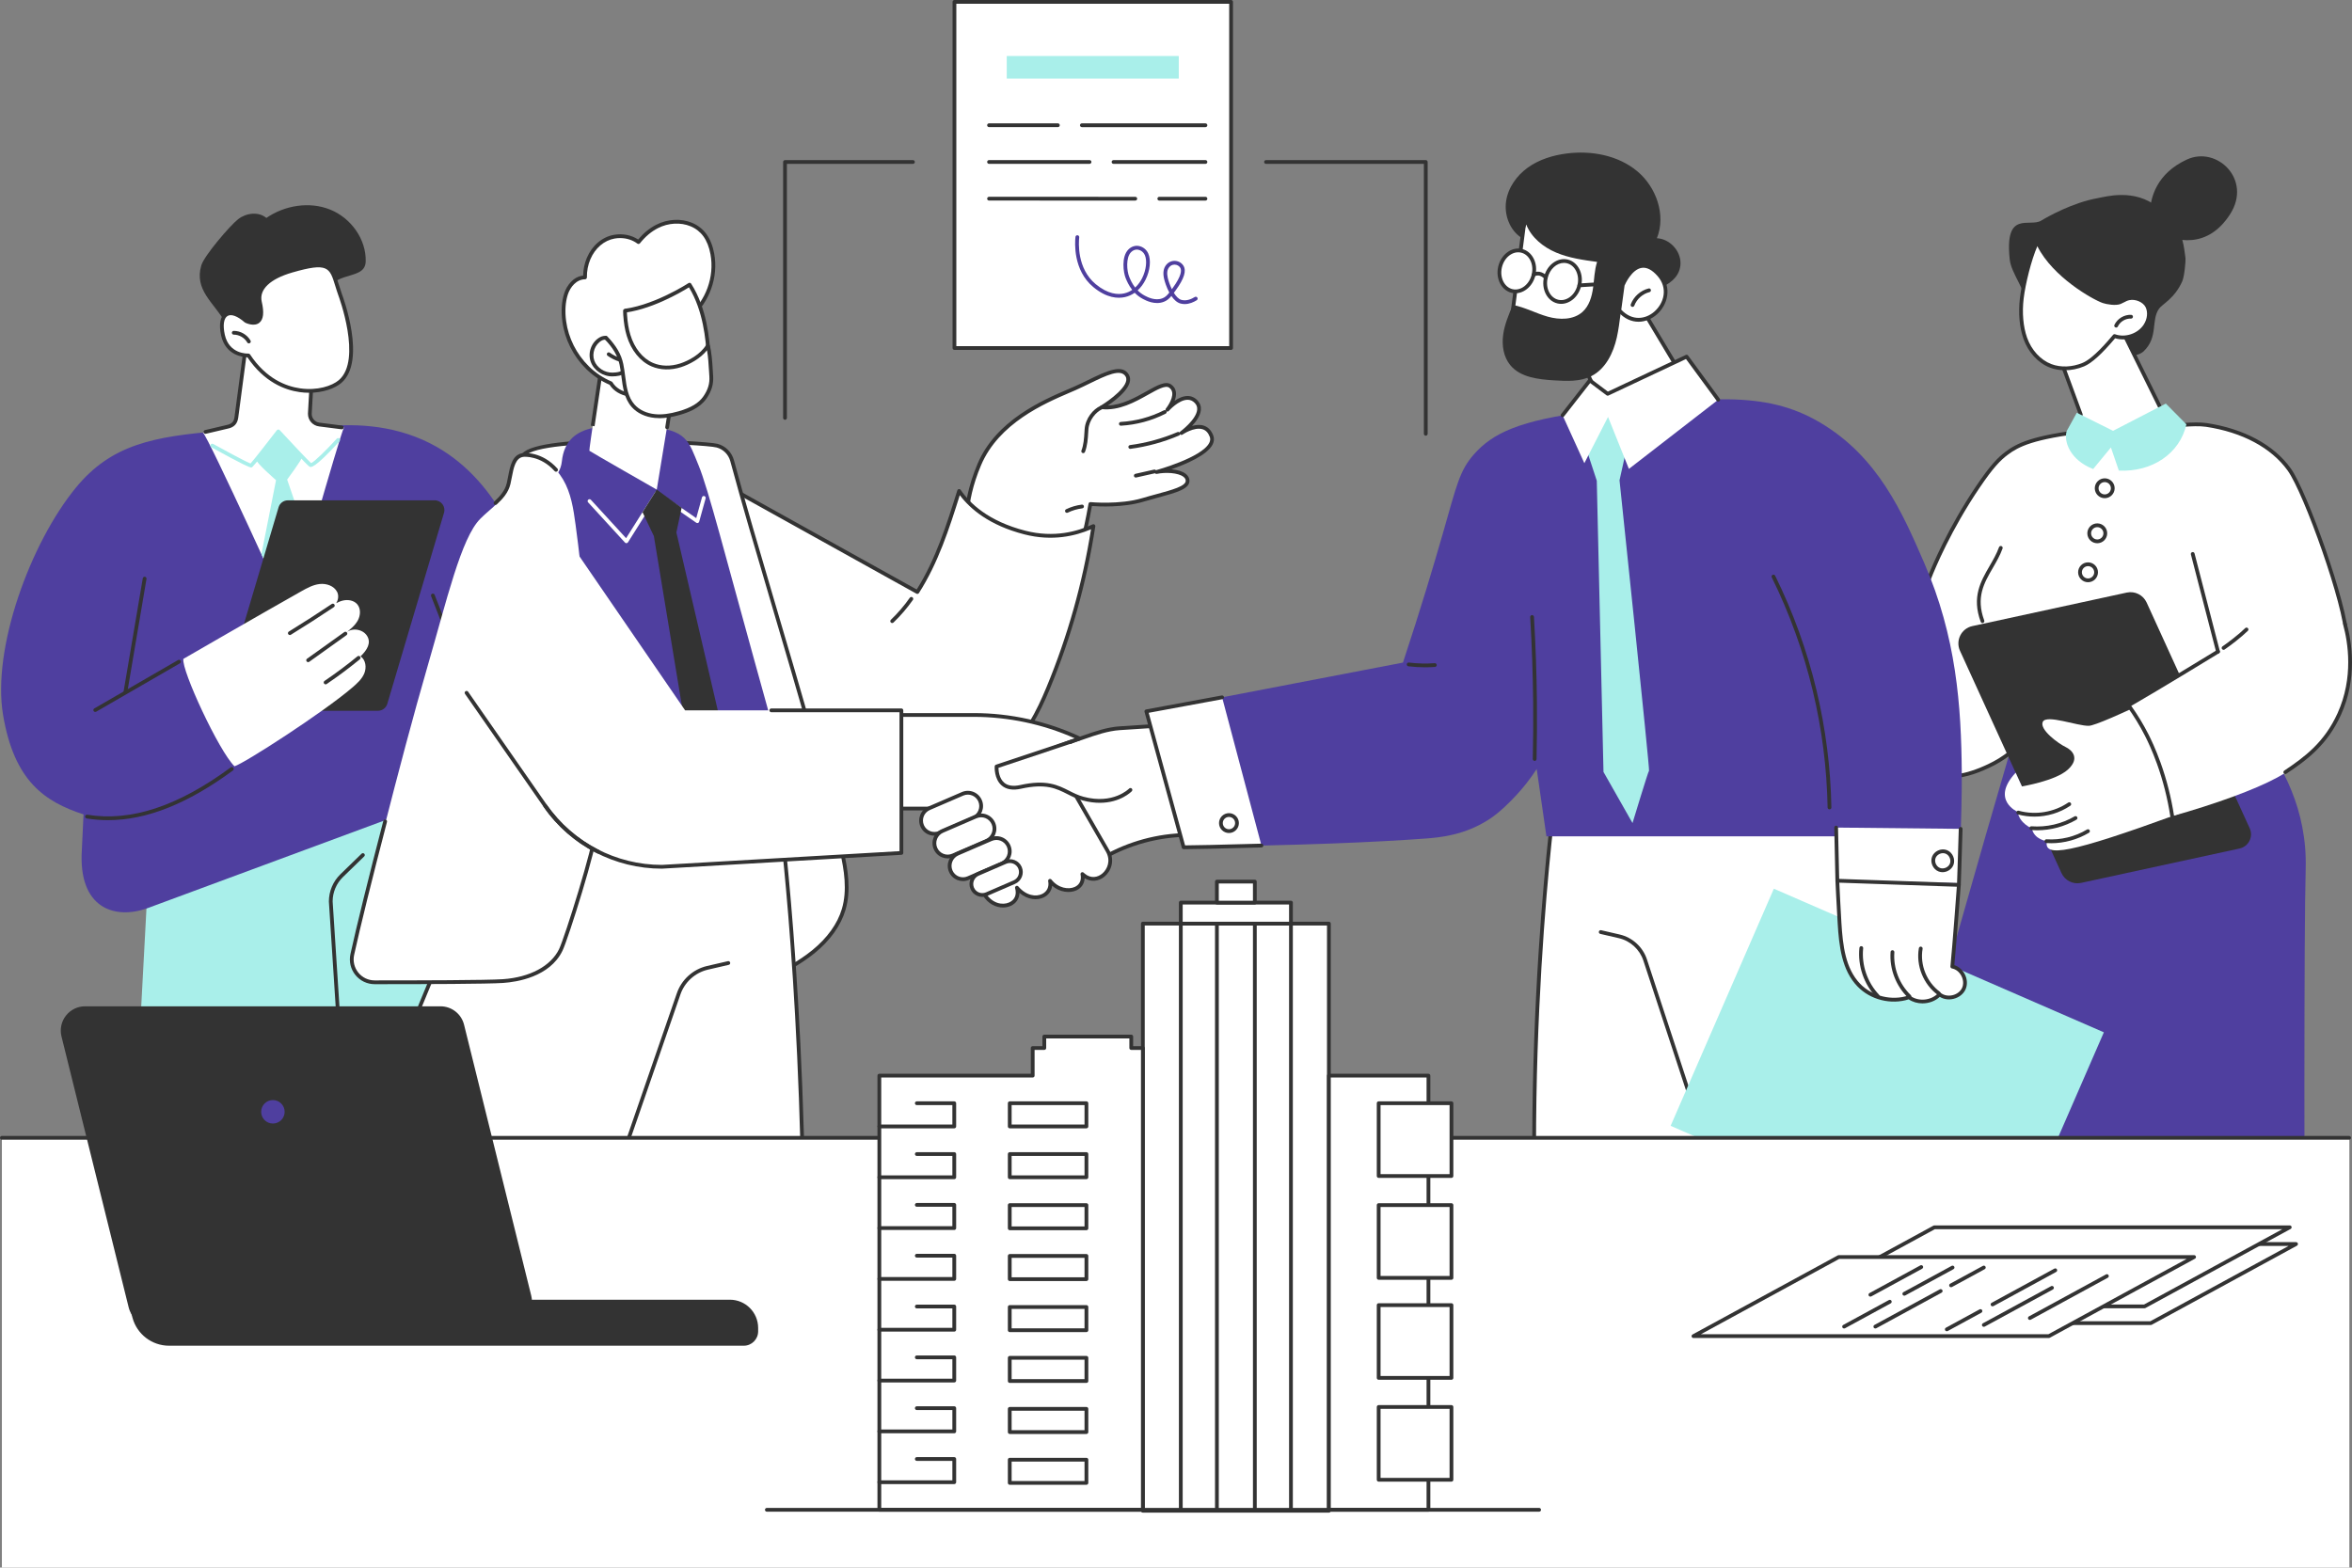 <?xml version="1.0" encoding="UTF-8"?><svg id="_レイヤー_2" xmlns="http://www.w3.org/2000/svg" viewBox="0 0 2745.19 1830"><rect x="0" y="0" width="2745.19" height="1830" fill="#808080" stroke="none"/><defs><style>.cls-1{fill:#a9efea;}.cls-2{fill:#4f3f9f;}.cls-3{fill:#fff;}.cls-4{fill:#333;}</style></defs><g id="Illustration"><g id="Investing_in_real_estate"><rect class="cls-3" x="1114" y="2.2" width="322.88" height="404.07"/><path class="cls-4" d="M1436.88,408.47h-322.88c-1.22,0-2.2-.99-2.2-2.2V2.2c0-1.22.99-2.2,2.2-2.2h322.88c1.22,0,2.2.99,2.2,2.2v404.07c0,1.22-.99,2.2-2.2,2.2ZM1116.21,404.07h318.47V4.4h-318.47v399.66Z"/><rect class="cls-1" x="1175.05" y="65.39" width="200.78" height="26.36"/><path class="cls-2" d="M1382.73,354.97c-1.59,0-3.23-.19-4.88-.63-4.19-1.12-7.74-4.57-10.62-8.8-2.67,3.2-5.23,5.4-8.84,6.79-10.39,4.01-20.84-1.47-24.27-3.26-3.92-2.05-7.11-4.6-9.73-7.3-3.46,2.43-7.27,4.14-11.35,5.05-8.23,1.84-21.3,1.3-36.98-11.71-23.78-19.74-21.5-52.22-20.81-58.53.13-1.21,1.19-2.08,2.43-1.95,1.21.13,2.08,1.22,1.95,2.43-.66,5.92-2.81,36.36,19.24,54.66,14.31,11.87,25.96,12.43,33.21,10.8,3.63-.81,6.74-2.28,9.4-4.1-4.14-5.29-6.36-10.64-7.61-13.66-2.65-6.4-5.45-25.19,3.36-33.72,3.42-3.3,7.72-4.66,12.12-3.84,4.63.87,8.76,4.15,10.77,8.54,3.51,7.66,2.29,20-3.03,30.72-2.47,4.99-5.62,9.21-9.27,12.54,2.27,2.28,5.01,4.41,8.33,6.16,3.31,1.74,12.11,6.34,20.64,3.06,3.1-1.19,5.16-3.07,8-6.69-3.35-6.19-5.43-12.94-6.17-16.31-1.49-6.87-.66-12.12,2.56-16.05,2.6-3.18,6.42-4.87,10.42-4.62,3.96.24,7.55,2.32,9.59,5.55,3.8,6.01.96,15.16-8.95,28.81-.76,1.04-1.47,2.02-2.16,2.95,2.56,4.09,5.6,7.37,8.88,8.24,5.84,1.56,11.67-.97,15.53-3.36,1.03-.64,2.39-.32,3.03.71.64,1.03.32,2.39-.71,3.03-3.57,2.21-8.6,4.5-14.11,4.5ZM1370.85,308.92c-2.43,0-4.63,1.06-6.23,3.03-2.34,2.87-2.87,6.78-1.66,12.33.77,3.53,2.47,8.6,4.81,13.32.3-.42.62-.85.94-1.29,10.55-14.53,10.61-21,8.79-23.86-1.29-2.04-3.59-3.36-6.14-3.51-.17-.01-.34-.02-.51-.02ZM1326.86,291.37c-1.91,0-4.26.62-6.55,2.83-6.62,6.4-5.03,22.42-2.36,28.87,1.24,3,3.26,7.87,6.97,12.62,4.07-3.73,6.72-8.1,8.25-11.18,4.68-9.44,5.9-20.52,2.97-26.93-1.43-3.12-4.33-5.44-7.58-6.05-.51-.1-1.08-.16-1.69-.16Z"/><path class="cls-4" d="M1234.71,148.41h-80.34c-1.22,0-2.2-.99-2.2-2.21s.99-2.2,2.2-2.2h80.34c1.22,0,2.2.99,2.2,2.21s-.99,2.2-2.2,2.2Z"/><path class="cls-4" d="M1406.98,148.43h-144.26c-1.22-.01-2.2-1-2.2-2.22s.99-2.2,2.2-2.2h144.26c1.22.01,2.2,1,2.2,2.22s-.99,2.2-2.2,2.2Z"/><path class="cls-4" d="M1271.68,191.29h-117.3c-1.22-.01-2.2-1-2.2-2.21s.99-2.2,2.2-2.2h117.3c1.22.01,2.2,1,2.2,2.21s-.99,2.2-2.2,2.2Z"/><path class="cls-4" d="M1406.98,191.3h-107.29c-1.22-.01-2.2-1-2.2-2.21s.99-2.2,2.2-2.2h107.29c1.22.01,2.2,1,2.2,2.21s-.99,2.2-2.2,2.2Z"/><path class="cls-4" d="M1325.08,234.16l-170.7-.02c-1.22,0-2.2-.99-2.2-2.2s.99-2.2,2.2-2.2l170.7.02c1.22,0,2.2.99,2.2,2.2s-.99,2.2-2.2,2.2Z"/><path class="cls-4" d="M1406.99,234.17h-53.89c-1.22,0-2.2-.99-2.2-2.21s.99-2.2,2.2-2.2h53.89c1.22,0,2.2.99,2.2,2.21s-.99,2.2-2.2,2.2Z"/><path class="cls-4" d="M916.24,490.06c-1.22,0-2.2-.99-2.2-2.2V189.1c0-1.22.99-2.2,2.2-2.2h149.33c1.22,0,2.2.99,2.2,2.2s-.99,2.2-2.2,2.2h-147.13v296.56c0,1.22-.99,2.2-2.2,2.2Z"/><path class="cls-4" d="M1664.12,508.62c-1.22,0-2.2-.99-2.2-2.2V191.3h-184.27c-1.22,0-2.2-.99-2.2-2.2s.99-2.2,2.2-2.2h186.47c1.22,0,2.2.99,2.2,2.2v317.32c0,1.22-.99,2.2-2.2,2.2Z"/><path class="cls-1" d="M524.43,843.73l-351.75,184.25s-25.49,473.4-26.31,505.12l175.84-.74h365.66c-35.12-147.96-163.45-688.64-163.45-688.64Z"/><path class="cls-4" d="M417.13,1534.57c-1.15,0-2.12-.89-2.2-2.06l-31.07-480.05c0-11.99,4.87-23.51,13.37-31.77l24.81-24.08c.87-.85,2.26-.83,3.11.05.85.87.83,2.27-.05,3.11l-24.81,24.08c-7.65,7.43-12.04,17.8-12.04,28.46l31.07,479.91c.08,1.21-.84,2.26-2.06,2.34-.05,0-.1,0-.14,0Z"/><path class="cls-2" d="M603.49,887.34c51.76-22.9,49.24-283.52-93.14-365.3-45.63-26.2-94.26-27.52-127.45-24.48-2.14,6.86-5.21,13.48-9.76,19.08-8.78,10.8-22.8,16.74-36.25,18.88-12.92,2.05-26.51,1.36-39.12-2.16-11.34-3.16-22.4-8.9-30.78-17.26-3.86-3.84-7-8.22-9.38-12.97-78.39,6.24-127.75,15.74-169.16,66.29C35.08,634.58-9.39,757.15,3.57,834.53c12.96,77.38,48.53,101.33,93.93,116.23l-1.99,41.85c-4.18,67.14,37.57,81.18,75.85,67.89l373.84-138.4c17.63-6.53,26.88-25.91,20.85-43.72,17.06,11.03,29,12.7,37.44,8.97Z"/><path class="cls-4" d="M561.45,868.58c-.98,0-1.87-.66-2.13-1.65-7.3-28.2-15.58-56.54-24.63-84.24-9.51-29.1-20.11-58.27-31.51-86.7-.45-1.13.09-2.41,1.22-2.86,1.13-.45,2.41.09,2.86,1.22,11.44,28.52,22.08,57.78,31.61,86.97,9.08,27.79,17.39,56.22,24.71,84.5.31,1.18-.4,2.38-1.58,2.68-.18.05-.37.07-.55.07Z"/><path class="cls-3" d="M288.86,389.21l-12.53,97.99c-.73,5.25-3.72,9.5-8.96,10.34l-30.55,7.41c7.06,6.68,100.5,212.27,100.5,212.27,0,0,59.75-210.64,64.18-218.22-10.54-1.2-21.23-2.18-31.77-3.39-6.44-.74-8.22-6.24-8.11-12.73l5.04-83.61s-16.09-50.96-77.81-10.08Z"/><path class="cls-1" d="M337.33,717.23s10.8-38.08,23.56-82.44l-25.74-74.93s17.58-23.63,17.58-26.56c-.53-.73-27.86-29.68-27.86-29.68,0,0-25.56,31.82-25.78,33.2,0,3.69,23.09,23.72,23.09,23.72,0,0-8.17,40.98-17.04,86.41,17.86,38.77,32.19,70.3,32.19,70.3Z"/><path class="cls-1" d="M293.19,545.71c-1.81,0-8.36-2.51-46.54-23.59-1.06-.59-1.45-1.93-.86-2.99.59-1.06,1.93-1.45,2.99-.86,14.66,8.1,38.4,20.86,43.6,22.85,3.8-4.09,20.44-25.43,30.74-38.85.4-.52,1-.83,1.65-.86.66-.03,1.28.23,1.72.71,12.45,13.48,32.68,35.07,36.63,38.54,3.83-1.53,18.24-15.7,29.97-28.56.82-.9,2.22-.96,3.11-.14.9.82.96,2.21.14,3.11-30.22,33.13-33.78,30.64-35.29,29.58-3.22-2.26-28.53-29.5-36.04-37.62-28.95,37.66-30.52,38.28-31.2,38.56-.16.06-.33.13-.63.13Z"/><path class="cls-4" d="M239.76,506.45c-1,0-1.9-.68-2.14-1.7-.28-1.18.46-2.37,1.64-2.65l25.35-5.95c7.07-1.36,8.54-5.21,9.09-9.17l13.14-99.26c.08-.63.44-1.2.97-1.55,21.53-14.26,40.03-18.65,55-13.05,19.2,7.18,25.16,28.02,25.41,28.91.06.23.09.47.08.71l-4.46,80.28c-.09,5.29,3.87,9.81,9.22,10.42,5.29.61,9.2,1.14,13.11,1.67,3.88.53,7.76,1.06,13,1.66,1.21.14,2.08,1.23,1.94,2.44-.14,1.21-1.25,2.07-2.44,1.94-5.28-.6-9.19-1.14-13.1-1.67-3.88-.53-7.76-1.06-13.01-1.66-7.61-.87-13.25-7.3-13.12-14.95l4.44-79.97c-.82-2.58-6.77-19.73-22.64-25.65-13.38-4.99-30.25-.93-50.16,12.06l-13.01,98.27c-1.02,7.35-5,11.44-12.54,12.88l-25.26,5.93c-.17.04-.34.06-.51.06Z"/><path class="cls-4" d="M234.91,309.93c3.33-11.42,33.69-46.79,43.07-54.09,9.38-7.3,23.83-9.09,32.9-1.42,21.48-14.76,50.23-19.46,74.42-9.77,24.19,9.69,42.25,34.54,41.54,60.62s-49.62,5.16-47.84,53.16c-4.14,22.64-25.34,39.76-48.05,43.28-20.51,3.18-56.49-5.47-68.42-25.99-13.18-22.67-35.92-37.28-27.61-65.8Z"/><path class="cls-3" d="M396.89,343.76s29.15,76.93,0,101.7c-17.3,14.7-71.95,22.4-106.89-30.49,0,0-24.2,1.19-29.72-23.6-5.52-24.78,6.83-34.12,26.84-16.68,0,0,24.2,12.34,16.24-22.02-3.47-14.96,9.3-28.6,37.23-36.67,50.53-14.61,45.84-1.83,56.32,27.77Z"/><path class="cls-4" d="M360.83,458.53c-3.61,0-7.35-.25-11.18-.8-16.96-2.41-41.19-11.43-60.84-40.57-5.34-.19-25.59-2.42-30.68-25.31-2.96-13.28-1.05-23.03,5.22-26.77,6.12-3.64,14.99-.89,24.99,7.75,2.33,1.11,8.31,3.1,11.55.56,2.32-1.82,4.43-6.8,1.32-20.23-3.87-16.73,10.25-31.05,38.76-39.29,43.66-12.62,48.08-5.69,55.43,18.15,1.01,3.29,2.16,7.01,3.56,10.97,1.33,3.53,29.27,78.71-.65,104.14-7.21,6.13-20.94,11.38-37.48,11.38ZM289.99,412.76c.74,0,1.43.37,1.84.99,18.86,28.55,42.19,37.3,58.44,39.61,20.06,2.86,37.15-2.76,45.19-9.58,27.64-23.48-.34-98.49-.62-99.24,0-.02-.01-.03-.02-.05-1.44-4.05-2.6-7.83-3.63-11.17-6.45-20.93-8.39-27.25-50-15.22-25.96,7.5-38.97,19.92-35.69,34.06,2.96,12.78,2.01,20.86-2.91,24.7-6.27,4.9-16.07,0-16.48-.22-.16-.08-.31-.18-.45-.3-8.41-7.33-15.72-10.06-20.06-7.48-4.47,2.66-5.66,10.89-3.18,22.02,5.06,22.71,26.53,21.92,27.46,21.87.04,0,.07,0,.11,0Z"/><path class="cls-4" d="M290.48,400.88c-.76,0-1.51-.4-1.91-1.11-3.11-5.45-9.41-9.1-15.67-9.1h-.07c-1.21,0-2.2-.98-2.2-2.19,0-1.22.98-2.21,2.19-2.21h.08c7.92,0,15.56,4.43,19.49,11.31.6,1.06.24,2.4-.82,3.01-.34.2-.72.29-1.09.29Z"/><path class="cls-4" d="M441.18,829.75h-171.36c-7.58,0-13.02-7.29-10.86-14.56l66.19-223c1.43-4.81,5.85-8.11,10.86-8.11h171.36c7.58,0,13.02,7.29,10.86,14.56l-66.19,223c-1.43,4.81-5.85,8.11-10.86,8.11Z"/><path class="cls-3" d="M420.83,766.22c7.85-7.56,12.64-15.79,7.63-23.84-5.01-8.06-17.62-9.93-24.76-3.69,5.29-4.17,10.73-8.5,13.95-14.42,3.22-5.92,3.66-13.89-.78-18.96-3.9-4.45-10.59-5.57-16.37-4.28-2.85.63-5.54,1.76-8.13,3.11,2.51-3.77,3.2-9.09,1.07-13.21-3.63-7.03-12.49-10.03-20.35-9.15-7.86.89-14.99,4.86-21.88,8.75-46.1,25.95-137.19,78.67-137.19,78.67-2.4,13.11,41.52,107.71,59.68,125.35,11.75-3.53,103.9-63.09,137.28-91.72,5.6-4.8,11.35-9.88,14.19-16.69,2.84-6.8,1.79-15.83-4.34-19.93Z"/><path class="cls-4" d="M338.29,741.37c-.74,0-1.46-.37-1.88-1.05-.64-1.04-.31-2.39.72-3.03,16.84-10.36,33.7-21.2,50.12-32.21,1.01-.68,2.38-.41,3.05.6.68,1.01.41,2.38-.6,3.06-16.46,11.04-33.37,21.9-50.26,32.3-.36.22-.76.33-1.15.33Z"/><path class="cls-4" d="M359.64,772.99c-.69,0-1.36-.32-1.79-.92-.71-.99-.48-2.36.51-3.07l43.51-31.11c.99-.71,2.37-.48,3.07.51.71.99.48,2.36-.51,3.07l-43.51,31.11c-.39.28-.84.41-1.28.41Z"/><path class="cls-4" d="M380.04,798.92c-.71,0-1.4-.34-1.83-.97-.68-1.01-.42-2.38.59-3.06,13.18-8.92,26.1-18.57,38.4-28.67.94-.77,2.33-.63,3.1.3.77.94.64,2.33-.3,3.1-12.41,10.2-25.44,19.92-38.73,28.92-.38.26-.81.38-1.23.38Z"/><path class="cls-4" d="M126.13,957.47c-8.42,0-16.72-.67-24.94-2.01-1.2-.2-2.02-1.33-1.82-2.53.2-1.2,1.32-2.02,2.53-1.82,50.88,8.28,105.63-9.78,167.37-55.21.98-.72,2.36-.51,3.08.47.72.98.51,2.36-.47,3.08-52.85,38.88-100.8,58.01-145.75,58.01Z"/><path class="cls-4" d="M111.18,831.13c-.76,0-1.5-.39-1.91-1.1-.61-1.05-.25-2.4.81-3.01l97.76-56.49c1.05-.61,2.4-.25,3.01.8.61,1.05.25,2.4-.81,3.01l-97.76,56.49c-.35.2-.72.3-1.1.3Z"/><path class="cls-4" d="M146.38,810.06c-.12,0-.25-.01-.37-.03-1.2-.2-2.01-1.34-1.8-2.54l22.44-132.37c.2-1.2,1.33-2.01,2.54-1.8,1.2.2,2.01,1.34,1.8,2.54l-22.44,132.37c-.18,1.07-1.11,1.84-2.17,1.84Z"/><path class="cls-2" d="M2690.32,1657.06h-562.85c72.61-265.81,180.91-657.01,245.14-868.58l140.21.51,60.74,10.06s121.38,77.49,117.58,215.18c-2.12,76.63-1.63,383.6-.83,642.85Z"/><path class="cls-4" d="M2550.87,301.47c.3,2.65-1.18,20.96-3.81,26.91-8.9,20.15-23.19,26.47-27.07,31.97-9.63,13.69-.66,32.98-17.84,49.64-4.87,4.72-12.7,5.19-19.35,6.36-13.7,2.4-27.91.98-41.23-2.81-13.34-3.79-26.04-9.96-37.28-18.07-6.22-4.49-12-9.66-17.59-14.89-5.8-5.42-11.38-11.09-16.79-16.9-1.07-1.15-2.1-2.32-3.16-3.48-1.64-21.13-19.26-40.44-21.07-57.39-6.2-58.08,23.15-37.06,36.69-45.23,8.19-4.94,36.83-21.06,66.13-26.3,9.11-1.63,42.7-11.56,69.75,10.39,22.74,18.46,28.9,27.38,32.61,59.79Z"/><path class="cls-4" d="M2513.86,268.44c26.05,15.68,63.46,21.77,89.17-18.56,25.71-40.33-15.49-79.83-50.5-63.67-35.02,16.15-43,43.88-43.34,63.95-.35,20.07,4.67,18.28,4.67,18.28Z"/><path class="cls-3" d="M2474,379.7l58.35,118.08s47.57-6.91,33.35,9.44c-24.45,28.1-120.68,85.87-154.8,83.67-53.97-3.48-43.91-64.52-3.7-83.48l28.83-4.41-36.69-98.64,74.65-24.66Z"/><path class="cls-4" d="M2428.68,486.27c-.9,0-1.74-.55-2.07-1.44l-29.33-79.71c-.21-.56-.18-1.18.08-1.72.26-.54.72-.95,1.29-1.13l74.65-24.66c1.04-.35,2.18.13,2.66,1.12l46.79,94.83c.54,1.09.09,2.41-1,2.95-1.09.54-2.41.09-2.95-1l-45.94-93.11-70.67,23.35,28.54,77.57c.42,1.14-.17,2.41-1.31,2.83-.25.09-.51.14-.76.14Z"/><path class="cls-3" d="M2359.78,348.19c-1.83,15.43-.94,32.46,4.06,46.67,5.01,14.2,15.55,26.86,29.63,32.24,12.2,4.66,26.17,3.54,38.23-1.49,12.06-5.03,27.91-23.26,36.29-33.28,12.87,4.57,28.56-.76,35.97-12.23,4.28-6.62,5.78-15.41,2.29-22.48-3.49-7.06-13.53-10.98-21.25-9.41-4.18.85-6.5,2.84-10.64,4.58-4.61,1.95-14.68.51-19.42-1.13-12.16-4.2-61.2-32.31-76.99-69.47-8.12,15.81-16.06,48.19-18.17,65.99Z"/><path class="cls-4" d="M2410.06,432.24c-6.07,0-11.98-1.02-17.38-3.09-13.81-5.28-25.37-17.82-30.92-33.56-4.74-13.44-6.22-30.37-4.17-47.66,2.26-19.02,10.37-51.1,18.4-66.74.39-.76,1.24-1.22,2.04-1.19.85.03,1.61.55,1.95,1.34,15.51,36.48,64.55,64.4,75.69,68.25,4.52,1.56,13.94,2.83,17.84,1.18,1.41-.59,2.61-1.23,3.77-1.84,2.21-1.16,4.3-2.26,7.28-2.87,9.07-1.84,19.91,3.01,23.66,10.6,3.62,7.31,2.69,16.75-2.42,24.65-7.75,11.99-23.46,17.66-37.09,13.59-15.44,18.32-27.28,29.04-36.18,32.76-7.33,3.06-15.03,4.6-22.48,4.6ZM2361.96,348.45c-1.97,16.63-.57,32.85,3.95,45.67,5.12,14.53,15.72,26.09,28.34,30.91,10.98,4.19,24.32,3.66,36.6-1.46,12.5-5.22,29.77-25.87,35.45-32.66.59-.71,1.56-.97,2.43-.66,11.88,4.22,26.55-.77,33.38-11.35,4.2-6.5,5.05-14.47,2.17-20.3-2.89-5.84-11.69-9.69-18.84-8.23-2.36.48-4.1,1.39-6.1,2.45-1.19.63-2.53,1.33-4.12,2-5.62,2.37-16.62.44-20.99-1.07-11.52-3.98-58.23-30.2-76.3-66.35-6.98,16-13.95,44.05-15.97,61.05Z"/><path class="cls-4" d="M2469.89,382.4c-.31,0-.63-.07-.93-.21-1.1-.52-1.57-1.83-1.06-2.93,3.43-7.31,11.53-12.13,19.53-11.73,1.22.06,2.15,1.1,2.09,2.31-.06,1.21-1.09,2.15-2.31,2.09-6.31-.31-12.63,3.47-15.33,9.2-.37.8-1.17,1.27-2,1.27Z"/><path class="cls-3" d="M2715.13,830.27c29.71-63.31,23.78-16.47,23.55-86.4-.11-34.68-46.6-167.82-66.88-195.95-21.95-30.45-59.48-46.27-96.62-51.85-14.96-2.25-42.83,1.71-42.83,1.71-24.13-.08-42.49,7.64-61.32,9.03-11.69.86-25.64-4.87-34.99-3.81-62.68,7.09-80.96,16.47-93.64,25.91-8.39,6.24-16.85,14.37-33.67,39.22-35.34,52.2-53.72,98.58-56.99,107-33.36,85.63-50.56,128.25-35.59,172.68,3.16,9.38,16.52,49.02,47.53,57.02,22.33,5.76,48.22-6.33,57.74-10.78,11.36-5.31,19.88-11.39,25.41-15.84,72.43-5.73,131.01-7.71,170.82-8.47,0,0,180.47-3.19,197.49-39.47Z"/><path class="cls-4" d="M2276.42,908.56c-4.46,0-8.93-.48-13.3-1.6-14.67-3.79-35.1-17-49.06-58.45-14.96-44.39,1.35-86.22,33.83-169.57l1.8-4.61c4.93-12.66,23.63-57.82,57.22-107.43,16.34-24.14,24.91-32.85,34.18-39.75,12.53-9.32,30.16-19.03,94.71-26.33,4.92-.55,10.73.58,16.89,1.78,6.15,1.2,12.51,2.44,18.19,2.02,7.67-.57,15.3-2.21,23.37-3.96,11.58-2.5,23.55-5.08,37.72-5.08h.24c2.51-.35,28.63-3.89,43.31-1.68,43.44,6.54,78.27,25.27,98.08,52.74,19.46,26.99,67.18,161.36,67.3,197.23.04,12.99.28,21.86.45,28.33.43,15.91.44,16.53-4.44,23.47-3.27,4.66-9.36,13.34-19.78,35.54-17.4,37.09-192.02,40.6-199.45,40.73-55.54,1.06-112.74,3.89-170.01,8.41-7.82,6.21-16.34,11.49-25.33,15.69-8.01,3.74-26.79,12.52-45.92,12.52ZM2438.52,505.07c-.78,0-1.53.04-2.24.12-63.46,7.17-80.52,16.52-92.57,25.49-8.89,6.61-17.17,15.06-33.16,38.69-33.33,49.23-51.88,94.01-56.77,106.56l-1.8,4.61c-32.09,82.36-48.2,123.69-33.76,166.57,13.34,39.58,32.37,52.08,45.99,55.59,21.57,5.56,46.76-6.21,56.25-10.64,8.87-4.14,17.27-9.38,24.97-15.56.34-.28.76-.44,1.2-.48,57.59-4.56,115.11-7.41,170.95-8.48,1.8-.03,179.29-3.57,195.54-38.2,10.58-22.55,16.81-31.42,20.16-36.2q4.04-5.76,3.64-20.83c-.17-6.49-.41-15.39-.45-28.43-.11-35.39-47.25-168.01-66.47-194.67-19.11-26.51-52.91-44.61-95.16-50.96-14.47-2.18-41.92,1.67-42.19,1.71-.11.01-.16.03-.32.02-13.97-.08-25.71,2.51-37.17,4.98-8.23,1.78-16,3.45-23.98,4.04-6.28.47-12.92-.84-19.36-2.09-4.84-.94-9.46-1.85-13.31-1.85ZM2715.13,830.27h.02-.02Z"/><path class="cls-4" d="M2313.9,727.32c-.89,0-1.74-.55-2.07-1.44-10.66-28.85,0-47.26,10.32-65.06,4.05-6.99,8.24-14.22,11.04-21.99.42-1.15,1.68-1.73,2.82-1.32,1.14.41,1.74,1.68,1.32,2.82-2.94,8.14-7.23,15.54-11.38,22.7-10.26,17.7-19.94,34.42-10,61.33.42,1.14-.16,2.41-1.3,2.83-.25.09-.51.14-.76.14Z"/><path class="cls-4" d="M2613.97,990.55l-184.96,40.14c-9.38,2.04-18.92-2.74-22.91-11.48l-118.44-259.47c-5.49-12.03,1.53-26.05,14.44-28.85l180.2-39.11c9.51-2.06,19.18,2.78,23.22,11.64l120.27,263.5c4.5,9.85-1.25,21.34-11.83,23.64Z"/><path class="cls-3" d="M2352.63,902.06l7.29,15.97s38.95-6.29,53.57-19.54c14.62-13.25,5.02-22.85-2.74-26.51-7.77-3.65-30.6-20.11-26.49-29.25,4.11-9.14,40.65,5.03,53.9,4.57,13.25-.46,128.35-56.23,158.04-77.77,0,0,7.74-18.07-.92-34.68l130.72,6.91c19.79,119.82-59.18,163.19-184.61,208.83-125.61,45.71-156.52,50.96-152.26,31.42,0,0-14.92-1.71-17.66-14.97,0,0-14.62-5.94-16.44-19.2,0,0-32.19-13.87-2.39-45.79Z"/><path class="cls-4" d="M2393.93,984.36c-1.85,0-3.7-.06-5.55-.18-1.21-.08-2.13-1.13-2.05-2.34.08-1.21,1.16-2.13,2.34-2.05,16.37,1.09,33.16-2.96,47.24-11.4,1.05-.63,2.4-.29,3.02.76s.29,2.4-.75,3.02c-13.26,7.95-28.79,12.21-44.25,12.21Z"/><path class="cls-4" d="M2377.59,969.28c-2.29,0-4.57-.09-6.84-.26-1.21-.09-2.12-1.15-2.03-2.37.09-1.21,1.1-2.12,2.37-2.03,17.39,1.35,35.26-2.76,50.32-11.57,1.04-.61,2.4-.26,3.01.79.61,1.05.26,2.4-.79,3.01-13.85,8.1-29.97,12.42-46.04,12.42Z"/><path class="cls-4" d="M2374.54,953.32c-6.56,0-13.12-.86-19.47-2.61-1.17-.32-1.86-1.54-1.54-2.71.32-1.17,1.54-1.86,2.71-1.54,19.45,5.38,41.04,1.82,57.74-9.52,1.01-.68,2.38-.42,3.06.58.68,1.01.42,2.38-.59,3.06-12.31,8.36-27.11,12.74-41.92,12.74Z"/><path class="cls-3" d="M2535.32,952.79c50.09-14.03,96.5-30.95,122.39-44.99,28.03-15.2,55.52-36.51,72.63-74.28,20.54-45.36,11.02-88.92,6.62-105.01-55.85.34-155.42.95-155.42.95l7.26,31.23s-70.06,42.94-104.47,62.66c6.28,8.67,13.86,20.25,21.19,34.6,1.68,3.29,7.78,15.38,14.1,32.93,5.39,14.96,11.67,35.85,15.7,61.9Z"/><path class="cls-4" d="M2667.33,903.64c-.71,0-1.41-.34-1.83-.98-.68-1.01-.4-2.38.61-3.05,24.07-16.04,46.93-33.23,62.22-66.98,18.88-41.68,12.18-82.75,6.5-103.52-.32-1.17.37-2.38,1.54-2.7,1.16-.32,2.38.37,2.71,1.54,5.83,21.34,12.71,63.56-6.74,106.5-15.77,34.81-39.17,52.42-63.79,68.83-.38.25-.8.37-1.22.37Z"/><path class="cls-4" d="M2535.32,955c-1.07,0-2.01-.78-2.17-1.87-3.28-21.2-8.53-41.89-15.6-61.49-5.67-15.72-11.2-27.22-13.99-32.68-6.09-11.93-13.16-23.47-21.01-34.31-.37-.51-.5-1.14-.37-1.75.13-.61.52-1.14,1.06-1.45,33.99-19.48,103.71-62.2,104.41-62.63,1.04-.64,2.39-.31,3.03.73.64,1.04.31,2.39-.73,3.03-.69.42-67.68,41.47-102.41,61.48,7.41,10.44,14.12,21.5,19.94,32.9,2.84,5.55,8.46,17.24,14.21,33.19,7.16,19.87,12.48,40.83,15.81,62.31.19,1.2-.64,2.33-1.84,2.51-.11.02-.23.03-.34.03Z"/><path class="cls-4" d="M2595.28,758.63c-.71,0-1.4-.34-1.83-.97-.68-1.01-.42-2.38.59-3.06,6.53-4.43,19.38-14.3,26.51-21.32.86-.85,2.26-.84,3.11.03.85.87.84,2.26-.03,3.11-7.66,7.53-20.71,17.48-27.13,21.82-.38.26-.81.38-1.23.38Z"/><path class="cls-4" d="M2588.79,762.9c-.98,0-1.87-.66-2.13-1.65l-29.5-114.01c-.31-1.18.4-2.38,1.58-2.68,1.18-.3,2.38.4,2.68,1.58l29.5,114.01c.31,1.18-.4,2.38-1.58,2.68-.18.05-.37.07-.55.07Z"/><path class="cls-1" d="M2527.89,471.13l-61.59,31.82-42.33-21.11-11.76,21.35c-3.8,12.05,3.95,33.94,30.87,44.36l20.74-25.16,9.23,26.97c38.92,1.96,71.22-19.94,78.87-53.98l-24.02-24.24Z"/><path class="cls-4" d="M2456.57,581.59c-6.39,0-11.6-5.2-11.6-11.6s5.2-11.6,11.6-11.6,11.6,5.2,11.6,11.6-5.2,11.6-11.6,11.6ZM2456.57,562.8c-3.97,0-7.19,3.23-7.19,7.19s3.23,7.19,7.19,7.19,7.19-3.23,7.19-7.19-3.23-7.19-7.19-7.19Z"/><path class="cls-4" d="M2447.87,634.19c-6.39,0-11.6-5.2-11.6-11.6s5.2-11.6,11.6-11.6,11.6,5.2,11.6,11.6-5.2,11.6-11.6,11.6ZM2447.87,615.4c-3.97,0-7.19,3.23-7.19,7.19s3.23,7.19,7.19,7.19,7.19-3.23,7.19-7.19-3.23-7.19-7.19-7.19Z"/><path class="cls-4" d="M2437.11,679.7c-6.39,0-11.6-5.2-11.6-11.6s5.2-11.6,11.6-11.6,11.6,5.2,11.6,11.6-5.2,11.6-11.6,11.6ZM2437.11,660.91c-3.97,0-7.19,3.23-7.19,7.19s3.23,7.19,7.19,7.19,7.19-3.23,7.19-7.19-3.23-7.19-7.19-7.19Z"/><path class="cls-3" d="M2070.94,1657.1c-12.92-70.57-24.04-132.8-29.58-167.4l60.94,167.4h290.12c-91.72-279.26-205.69-623.11-257.08-714.43l-320.96-8.17s-49.09,357.28-6.47,722.6h263.03Z"/><path class="cls-4" d="M2392.42,1659.3h-290.12c-.92,0-1.75-.58-2.07-1.45l-52.82-145.09c5.57,32.84,14.18,81.07,25.69,143.94.12.64-.06,1.31-.47,1.81-.42.5-1.04.79-1.69.79h-263.03c-1.12,0-2.06-.84-2.19-1.95-42.17-361.42,5.98-719.58,6.47-723.15.15-1.09,1.08-1.9,2.18-1.9.02,0,.04,0,.06,0l320.96,8.17c.78.02,1.48.45,1.86,1.12,49.8,88.5,158.9,415.38,257.25,714.82.22.67.11,1.41-.31,1.98-.41.57-1.08.91-1.78.91ZM2103.84,1654.9h285.53c-75.8-230.77-201.47-613.1-255.35-710.05l-317.73-8.09c-3.78,28.99-46.54,371.78-6.43,718.14h258.42c-14.4-78.67-24.19-134.12-29.11-164.85-.18-1.12.52-2.2,1.62-2.48,1.1-.28,2.23.31,2.62,1.38l60.42,165.95Z"/><path class="cls-4" d="M2041.36,1491.9c-.93,0-1.79-.59-2.09-1.52l-121.21-369.04c-4.28-13.02-15.23-23.03-28.59-26.11l-21.66-5c-1.19-.27-1.92-1.46-1.65-2.64.28-1.18,1.46-1.93,2.64-1.65l21.66,5c14.85,3.43,27.03,14.55,31.79,29.03l121.21,369.04c.38,1.16-.25,2.4-1.4,2.78-.23.08-.46.11-.69.11Z"/><polygon class="cls-3" points="1973.69 455.89 1911.5 352.11 1837.38 346.01 1828.73 385.14 1876.86 486.72 1973.69 455.89"/><path class="cls-4" d="M1876.86,488.92c-.83,0-1.62-.47-1.99-1.26l-48.14-101.58c-.21-.44-.27-.94-.16-1.42l8.65-39.13c.24-1.07,1.26-1.81,2.33-1.72l74.12,6.1c.71.06,1.34.45,1.71,1.06l62.19,103.79c.35.58.41,1.28.17,1.91-.24.63-.75,1.12-1.39,1.32l-96.82,30.83c-.22.07-.45.1-.67.1ZM1831.04,384.88l46.99,99.16,92.34-29.4-60.18-100.43-71.08-5.85-8.07,36.52Z"/><path class="cls-3" d="M1781.04,245l-18.27,140.14s89.81,32.78,96.36,4.02c6.56-28.76,22.66-101.99,22.66-101.99l-100.76-42.18Z"/><path class="cls-4" d="M1834.75,403.15c-28.65,0-70.53-15.14-72.75-15.95-.97-.35-1.56-1.33-1.43-2.35l18.27-140.14c.09-.68.49-1.28,1.08-1.62.6-.34,1.32-.39,1.95-.12l100.76,42.18c.98.41,1.53,1.47,1.3,2.5-.16.73-16.18,73.57-22.67,102.01-.98,4.3-3.59,7.63-7.77,9.9-4.73,2.57-11.29,3.6-18.75,3.6ZM1765.18,383.66c10.43,3.63,66.96,22.51,86.22,12.03,3.06-1.66,4.89-3.96,5.58-7.01,5.91-25.91,19.75-88.74,22.26-100.18l-96.4-40.35-17.67,135.52Z"/><path class="cls-4" d="M1961.44,307.11c.04-14.72-12.85-28.29-27.55-29,10.83-27.04-.67-59.79-23.11-78.36-22.44-18.57-53.53-24.28-82.42-20.53-16.02,2.08-31.95,6.98-45.08,16.38-13.13,9.41-23.23,23.68-25.44,39.68-2.21,16,4.39,33.46,17.93,42.27,1.88-5.14,3.75-10.27,5.63-15.41,6.02,15.23,19.83,26.33,34.92,32.72,15.08,6.39,31.53,8.67,47.76,10.89-3.16,9.8-3.29,20.28-4.72,30.48-1.43,10.2-4.53,20.79-12.14,27.73-10.59,9.66-26.95,9.6-40.74,5.71-13.79-3.89-26.63-10.97-40.7-13.7-4.85,11.36-9.75,22.89-11.36,35.13-1.62,12.24.43,25.5,8.25,35.06,11.82,14.46,32.7,16.72,51.34,17.88,14.79.92,30.42,1.68,43.61-5.09,16.45-8.44,25.4-26.85,29.47-44.88,4.08-18.04,4.44-36.83,9.48-54.62,8.4-.33,16.8-.65,25.21-.98,7.68-.3,12.4-.78,18.83-3.76,11.35-5.25,20.8-14.08,20.84-27.6Z"/><path class="cls-3" d="M1894,332.72s16.72-41.12,42.33-11.9c25.6,29.23-17.87,73.31-46.35,41.45l4.02-29.55Z"/><path class="cls-4" d="M1912.39,375.61c-8.06,0-16.52-3.43-24.06-11.87-.43-.48-.63-1.13-.54-1.76l4.02-29.55c.03-.18.07-.36.14-.53.35-.86,8.72-21.06,23.31-23.52,7.55-1.27,15.2,2.43,22.71,11,14.11,16.11,8.45,36.55-4.04,47.61-5.92,5.24-13.54,8.63-21.55,8.63ZM1892.3,361.55c12.89,13.72,28.67,11.04,38.72,2.13,11.17-9.89,16.02-27.28,3.65-41.4-6.43-7.34-12.7-10.56-18.66-9.56-11.41,1.91-18.91,18.39-19.87,20.59l-3.84,28.24Z"/><path class="cls-4" d="M1905.44,358.28c-.26,0-.52-.05-.77-.14-1.14-.43-1.72-1.7-1.29-2.84,3.41-9.1,11.38-16.2,20.81-18.55,1.19-.3,2.38.42,2.67,1.6.29,1.18-.43,2.38-1.6,2.67-8.04,2-14.84,8.07-17.75,15.82-.33.88-1.17,1.43-2.06,1.43Z"/><path class="cls-4" d="M1822.16,354.72c-1.43,0-2.86-.16-4.3-.49-5.88-1.36-10.75-5.35-13.72-11.23-2.9-5.75-3.64-12.65-2.07-19.42,3.27-14.13,15.66-23.37,27.65-20.6,11.98,2.77,19.06,16.52,15.79,30.65-2.88,12.44-12.84,21.09-23.35,21.09ZM1825.4,306.89c-8.5,0-16.63,7.27-19.03,17.68-1.34,5.77-.73,11.61,1.71,16.44,2.37,4.7,6.2,7.87,10.78,8.93,9.61,2.22,19.64-5.54,22.36-17.3,2.72-11.76-2.88-23.14-12.49-25.36-1.11-.26-2.22-.38-3.33-.38Z"/><path class="cls-3" d="M1750.81,311.72c-3,12.97,3.33,25.51,14.14,28.01,10.81,2.5,22.01-5.98,25.01-18.95,3-12.97-3.33-25.51-14.14-28.01-10.81-2.5-22.01,5.98-25.01,18.95Z"/><path class="cls-4" d="M1768.75,342.36c-1.43,0-2.86-.16-4.3-.49-11.98-2.77-19.06-16.52-15.79-30.65h0c3.27-14.13,15.68-23.37,27.65-20.6,5.88,1.36,10.75,5.35,13.72,11.23,2.9,5.75,3.64,12.64,2.07,19.42-2.88,12.44-12.84,21.09-23.35,21.09ZM1752.96,312.22c-2.72,11.76,2.88,23.14,12.49,25.37,9.61,2.22,19.64-5.54,22.36-17.3,1.34-5.77.73-11.61-1.71-16.44-2.37-4.7-6.2-7.87-10.78-8.93-9.6-2.22-19.64,5.54-22.36,17.3Z"/><path class="cls-4" d="M1804.22,326.28c-.63,0-1.26-.27-1.7-.8-.24-.28-5.44-6.35-11.44-2.81-1.05.62-2.4.27-3.02-.78-.62-1.05-.27-2.4.78-3.02,7.41-4.38,14.41.57,17.08,3.79.78.94.64,2.33-.29,3.1-.41.34-.91.5-1.4.5Z"/><path class="cls-4" d="M1843.37,335.33c-1.15,0-2.13-.9-2.2-2.07-.08-1.21.85-2.26,2.06-2.33l50.63-3.12c1.23-.08,2.26.85,2.33,2.06.08,1.21-.85,2.26-2.06,2.33l-50.63,3.12s-.09,0-.14,0Z"/><rect class="cls-1" x="2051.73" y="1049.57" width="301.9" height="420.08" transform="translate(168.76 2776.72) rotate(-66.48)"/><path class="cls-3" d="M1269.95,1012.76l7.58-4.99c28.43-18.73,61.15-29.91,95.09-32.5l183.77-14.02.19-127.38-249.61,16.27c-17.29,1.13-34.36,8.08-50.79,13.6l-20.53,6.89-45.21,74.53,79.5,67.6Z"/><path class="cls-4" d="M1269.95,1014.96c-.51,0-1.02-.18-1.43-.52l-79.5-67.6c-.82-.7-1.02-1.9-.46-2.82l45.21-74.53c.27-.45.69-.78,1.18-.95l20.53-6.89c2.8-.94,5.62-1.92,8.45-2.91,13.89-4.84,28.26-9.85,42.9-10.8l249.61-16.27c.64-.04,1.21.17,1.65.59.44.42.69,1,.69,1.61l-.2,127.38c0,1.15-.89,2.11-2.03,2.19l-183.77,14.02c-33.47,2.55-65.99,13.67-94.04,32.14l-7.58,4.99c-.37.24-.79.36-1.21.36ZM1193.3,944.7l76.81,65.31,6.2-4.08c28.67-18.88,61.91-30.24,96.13-32.85l181.74-13.86.19-122.99-247.26,16.12c-14.04.92-28.12,5.82-41.74,10.56-2.85.99-5.68,1.98-8.5,2.93l-19.77,6.64-43.82,72.24Z"/><path class="cls-2" d="M1345.74,829.57c97.25-18.69,194.51-37.37,291.76-56.06,21.14-63.94,36.51-115.7,46.47-150.47,16.39-57.21,19.6-73.56,36.3-92.57,21.6-24.57,53.12-40.04,136.2-50.28,135.4-16.68,203.1-25.03,267.48,12.85,68.21,40.13,96.62,105.68,121.97,164.19,37.41,86.32,43.25,166.07,43.83,245.74.31,41.85-3.4,135.96-3.4,135.96,0,0-36.33,13.73-77.66,8.62-41.33-5.11-64.54-26.21-64.54-26.21l-1.06-45.02h-338.13c-3.79-26.21-7.57-52.41-11.36-78.62-6.08,9.39-15.19,21.93-28.06,35.06-1.62,1.66-14.18,15.03-27.08,23.46-28.95,18.91-58.02,21.44-74.27,22.66-53.3,4.01-150.01,8.5-274.91,9.38-14.51-52.9-29.02-105.79-43.53-158.69Z"/><path class="cls-3" d="M1426.41,814.07c-26.89,5.17-61.53,11.19-88.42,16.36,14.51,52.9,29.02,105.79,43.53,158.69,29.3-.21,64.81-1.48,90.81-2.03l-45.92-173.02Z"/><path class="cls-4" d="M1381.52,991.32c-.99,0-1.86-.66-2.13-1.62l-43.53-158.69c-.16-.59-.07-1.23.26-1.75.32-.52.85-.88,1.45-1,13.46-2.59,29.11-5.43,44.25-8.19,15.11-2.75,30.74-5.59,44.17-8.17,1.18-.23,2.35.55,2.58,1.75.23,1.19-.55,2.35-1.75,2.58-13.45,2.58-29.09,5.43-44.22,8.18-14.26,2.59-28.97,5.27-41.87,7.73l42.45,154.76c18.95-.16,40.69-.75,59.94-1.27,10.4-.28,20.32-.55,29.15-.74.02,0,.03,0,.05,0,1.2,0,2.18.96,2.2,2.16.03,1.22-.94,2.22-2.16,2.25-8.82.19-18.73.46-29.12.74-19.84.54-42.34,1.15-61.72,1.29h-.02Z"/><path class="cls-4" d="M1434.4,972.47c-6.39,0-11.6-5.2-11.6-11.6s5.2-11.6,11.6-11.6,11.6,5.2,11.6,11.6-5.2,11.6-11.6,11.6ZM1434.4,953.68c-3.97,0-7.19,3.23-7.19,7.19s3.23,7.19,7.19,7.19,7.19-3.23,7.19-7.19-3.23-7.19-7.19-7.19Z"/><path class="cls-3" d="M2143.08,966.11l1.41,62.04,141.85,2.83s1.12-29.56,2.08-63.37l-145.35-1.5Z"/><path class="cls-4" d="M2144.49,1030.36c-1.19,0-2.17-.95-2.2-2.15l-1.41-62.04c-.03-1.22.94-2.22,2.15-2.25.02,0,.03,0,.05,0,1.19,0,2.17.95,2.2,2.15l1.41,62.04c.03,1.22-.94,2.22-2.15,2.25-.02,0-.03,0-.05,0Z"/><path class="cls-4" d="M2286.35,1035.25s-.05,0-.08,0c-1.22-.04-2.17-1.06-2.12-2.28.01-.32,1.14-32.01,2.08-65.42.03-1.22,1.08-2.18,2.26-2.14,1.22.03,2.17,1.05,2.14,2.26-.95,33.43-2.07,65.14-2.09,65.46-.04,1.19-1.02,2.12-2.2,2.12Z"/><path class="cls-4" d="M2267.23,1018.2c-1.54,0-3.08-.27-4.55-.84-6.54-2.55-10.13-10.55-7.68-17.13,2.45-6.58,10.4-10.29,17.02-7.92.12.04.24.1.35.16.12.03.25.07.37.12,6.47,2.74,9.82,10.84,7.18,17.35-2.05,5.05-7.36,8.27-12.69,8.27ZM2267.82,995.99c-3.67,0-7.4,2.31-8.69,5.77-1.62,4.34.84,9.81,5.15,11.49,4.3,1.68,9.82-.69,11.56-4.98,1.74-4.29-.55-9.83-4.82-11.63-.08-.03-.16-.07-.23-.11-.08-.02-.17-.04-.25-.07-.88-.31-1.8-.46-2.73-.46Z"/><path class="cls-4" d="M1791.21,888.28s-.03,0-.05,0c-1.22-.03-2.18-1.04-2.15-2.25.51-21.98.66-44.25.44-66.19-.33-32.98-1.49-66.44-3.46-99.43-.07-1.21.85-2.26,2.07-2.33,1.18-.07,2.26.85,2.33,2.07,1.97,33.06,3.14,66.59,3.47,99.65.22,21.99.07,44.31-.44,66.34-.03,1.2-1.01,2.15-2.2,2.15Z"/><path class="cls-4" d="M1663.24,779.01c-6.47,0-12.94-.39-19.35-1.17-1.21-.15-2.07-1.24-1.92-2.45.15-1.21,1.23-2.07,2.45-1.92,9.97,1.21,20.1,1.46,30.12.73,1.19-.09,2.27.82,2.36,2.04.09,1.21-.82,2.27-2.04,2.36-3.86.28-7.74.42-11.62.42Z"/><path class="cls-4" d="M2135.34,944.87c-1.2,0-2.18-.96-2.2-2.16-.82-45.74-6.62-91.49-17.27-135.98-10.96-45.8-27.08-90.45-47.92-132.7-.54-1.09-.09-2.41,1-2.95,1.1-.54,2.41-.09,2.95,1,20.98,42.55,37.22,87.51,48.25,133.63,10.72,44.79,16.57,90.86,17.39,136.92.02,1.22-.95,2.22-2.16,2.24-.01,0-.03,0-.04,0Z"/><path class="cls-3" d="M2278.7,1128.41c3.13-32.7,7.65-95.35,7.65-95.35l-141.85-4.89s1.32,28.74,2.58,49.44c1.58,25.82,4.57,53.87,22.54,72.47,14.73,15.24,38.5,20.97,58.56,14.14,10.5,7.8,26.79,6.27,35.66-3.34,8.7,6.99,23.63,3.47,28.28-6.68,4.65-10.15-2.43-23.76-13.41-25.78Z"/><path class="cls-4" d="M2243.86,1171.35c-5.69,0-11.35-1.54-16.06-4.71-20.74,6.6-44.63.63-59.78-15.04-18.36-19-21.51-46.91-23.15-73.87-1.25-20.48-2.57-49.19-2.59-49.47-.03-.61.2-1.21.63-1.65.43-.44,1.02-.67,1.64-.65l141.85,4.89c.6.02,1.16.28,1.56.73.4.45.6,1.03.56,1.63-.04.61-4.39,60.68-7.47,93.51,5.02,1.55,9.47,5.36,12.15,10.51,3.02,5.81,3.36,12.49.89,17.87-2.46,5.38-7.74,9.49-14.12,10.99-5.66,1.34-11.46.45-15.92-2.36-5.39,5.01-12.82,7.62-20.21,7.62ZM2228.17,1162c.47,0,.93.15,1.31.43,9.61,7.14,24.6,5.74,32.72-3.07.79-.85,2.1-.95,3-.22,3.56,2.86,8.71,3.86,13.77,2.66,5.06-1.2,9.22-4.39,11.12-8.54s1.6-9.39-.8-14c-2.4-4.62-6.52-7.86-11.01-8.69-1.12-.21-1.9-1.24-1.79-2.38,2.75-28.79,6.63-81.46,7.48-93.02l-137.18-4.73c.34,7.33,1.43,30.02,2.47,47.02,1.6,26.14,4.6,53.15,21.92,71.08,14.03,14.51,37.16,20.1,56.27,13.58.23-.08.47-.12.71-.12Z"/><path class="cls-4" d="M2262.86,1161.77c-.45,0-.91-.14-1.3-.43-16.65-12.22-25.45-34.1-21.9-54.44.21-1.2,1.36-2.01,2.55-1.79,1.2.21,2,1.35,1.79,2.55-3.27,18.74,4.84,38.88,20.17,50.14.98.72,1.19,2.1.47,3.08-.43.59-1.1.9-1.78.9Z"/><path class="cls-4" d="M2228.73,1165.51c-.55,0-1.1-.2-1.53-.61-14.33-13.75-22.02-33.78-20.55-53.59.09-1.21,1.12-2.12,2.36-2.03,1.21.09,2.12,1.15,2.03,2.36-1.37,18.51,5.81,37.24,19.21,50.09.88.84.91,2.24.06,3.11-.43.45-1.01.68-1.59.68Z"/><path class="cls-4" d="M2191.69,1165.08c-.58,0-1.16-.23-1.59-.68-14.6-15.25-22.02-36.89-19.84-57.88.13-1.21,1.18-2.1,2.42-1.96,1.21.13,2.09,1.21,1.96,2.42-2.05,19.73,4.93,40.06,18.64,54.38.84.88.81,2.27-.07,3.11-.43.41-.97.61-1.52.61Z"/><path class="cls-1" d="M1874.13,468.25l25.84,48.83-9.7,43.61s35.71,340.06,34.44,339.08c-.63-.48-19.28,61.09-19.28,61.09l-33.88-59.7-7.83-339.95-14.52-44.14,24.91-48.83Z"/><polygon class="cls-3" points="1968.55 416.36 1876.44 459.74 1855.63 444.11 1823.79 484.81 1849.22 540.72 1876.86 486.72 1901.21 547.39 2005.46 466.64 1968.55 416.36"/><path class="cls-4" d="M1823.79,487.01c-.47,0-.95-.15-1.36-.47-.96-.75-1.13-2.13-.38-3.09l31.84-40.7c.74-.94,2.1-1.12,3.06-.4l19.75,14.83,90.91-42.81c.95-.45,2.09-.16,2.71.69l36.91,50.28c.72.98.51,2.36-.47,3.08-.99.72-2.36.51-3.08-.47l-35.84-48.82-90.47,42.6c-.74.35-1.61.26-2.26-.23l-19.08-14.33-30.51,39c-.43.55-1.08.85-1.74.85Z"/><path class="cls-3" d="M1258.64,653.95c6.58-29.06,9.92-42.07,14.02-65.56,0,0,34.17,3.36,61.26-4.78s52.88-12.26,52.21-22.68-22.05-12.9-36.35-9.87c0,0,72.62-19.74,64.25-41.9-8.37-22.15-35.12-3.65-35.12-3.65,0,0,30.55-22.36,17.27-36.48-13.27-14.13-33.69,9.27-33.69,9.27,0,0,15.43-18.89,3.35-27.59-12.08-8.7-44.3,28.55-79.92,24.68,0,0,37.99-22.62,29.76-36.92-8.22-14.3-34.56,3.14-60.93,14.83-26.37,11.69-88.66,34.29-111.78,89.08-23.12,54.79-12.23,86.99-12.23,86.99,0,0,73.37-2.05,127.9,24.57Z"/><path class="cls-4" d="M1258.64,656.16c-.33,0-.66-.07-.97-.22-53.41-26.07-126.16-24.37-126.87-24.35-.02,0-.04,0-.06,0-.94,0-1.78-.6-2.09-1.5-.46-1.35-10.89-33.62,12.29-88.55,21.51-50.99,76.18-74.45,105.55-87.05,2.68-1.15,5.15-2.21,7.36-3.19,5.26-2.33,10.55-4.91,15.67-7.41,21.71-10.58,40.46-19.72,48.06-6.51,7.14,12.43-13.53,28.62-24.53,36.06,16.5-.62,32.13-9.38,44.99-16.58,12.6-7.06,22.55-12.63,29.07-7.93,3.11,2.24,4.93,5.23,5.41,8.9.44,3.35-.32,6.87-1.54,10.08,4.31-2.95,9.55-5.52,14.83-5.62,4.53-.1,8.62,1.67,11.96,5.22,2.96,3.15,4.27,6.89,3.87,11.12-.61,6.61-5.41,13.35-10.31,18.63,4.34-1.23,9.16-1.76,13.57-.39,5.14,1.6,8.9,5.47,11.18,11.5,1.31,3.47,1.05,7.05-.79,10.64-6.31,12.35-31.03,22.86-48.11,28.84,6.54.55,12.68,2.18,16.65,5.19,2.74,2.08,4.29,4.75,4.48,7.73.64,9.99-15.11,14.27-36.91,20.19-5.46,1.48-11.11,3.02-16.87,4.74-23.71,7.12-52.22,5.62-60.07,5.03-3.08,17.38-5.8,29.23-9.85,46.85-1.16,5.04-2.43,10.56-3.84,16.83-.15.66-.59,1.21-1.2,1.5-.3.14-.63.22-.95.22ZM1133.96,627.15c14.67,0,75.63,1.41,123.15,23.62,1.18-5.18,2.25-9.84,3.24-14.16,4.18-18.21,6.95-30.25,10.15-48.61.2-1.14,1.27-1.93,2.39-1.81.34.03,34.06,3.22,60.41-4.69,5.81-1.75,11.49-3.29,16.98-4.78,17.53-4.76,34.08-9.25,33.67-15.65-.11-1.71-1.01-3.18-2.74-4.5-6.31-4.79-20.97-5.47-30.95-3.36-1.16.25-2.32-.48-2.6-1.64-.28-1.16.41-2.33,1.56-2.64.53-.15,53.38-14.69,62.18-31.91,1.26-2.47,1.46-4.79.59-7.08-1.8-4.76-4.53-7.66-8.36-8.85-9.84-3.07-23.3,6.14-23.44,6.23-.99.69-2.35.45-3.05-.53-.7-.98-.48-2.34.49-3.05.18-.14,18.58-13.74,19.67-25.51.27-2.95-.61-5.47-2.7-7.69-2.48-2.64-5.33-3.91-8.67-3.84-10.42.19-21.65,12.92-21.76,13.05-.79.9-2.16,1.01-3.08.23-.92-.77-1.05-2.14-.29-3.08.08-.1,8.44-10.48,7.38-18.51-.32-2.45-1.51-4.38-3.61-5.89-4.26-3.06-13.57,2.16-24.35,8.2-15.19,8.51-34.09,19.1-54.52,16.88-.94-.1-1.71-.8-1.91-1.72-.2-.93.21-1.88,1.02-2.36,9.37-5.58,34.81-23.8,28.98-33.93-5.55-9.65-22.58-1.34-42.31,8.27-5.15,2.51-10.48,5.11-15.82,7.47-2.23.99-4.71,2.06-7.41,3.21-28.8,12.36-82.41,35.36-103.24,84.71-19.7,46.7-14.28,76.97-12.59,83.91.44,0,.95,0,1.54,0Z"/><path class="cls-4" d="M1325.68,557.49c-1.01,0-1.92-.69-2.15-1.72-.27-1.19.48-2.37,1.66-2.63l21.83-4.93c1.17-.26,2.37.48,2.63,1.66.27,1.19-.48,2.37-1.66,2.63l-21.83,4.93c-.16.04-.32.05-.49.05Z"/><path class="cls-4" d="M1319.21,523.98c-1.09,0-2.03-.8-2.18-1.91-.16-1.21.69-2.31,1.89-2.47,19.08-2.54,37.73-7.66,55.44-15.2,1.12-.48,2.41.04,2.89,1.16.48,1.12-.04,2.41-1.16,2.89-18.07,7.7-37.11,12.92-56.58,15.52-.1.01-.2.02-.29.02Z"/><path class="cls-4" d="M1308.23,496.97c-1.16,0-2.13-.91-2.2-2.08-.07-1.21.86-2.25,2.08-2.32,17.42-.97,34.85-5.66,50.4-13.59,1.08-.55,2.41-.12,2.96.96.55,1.08.12,2.41-.96,2.96-16.09,8.2-34.12,13.06-52.15,14.06-.04,0-.08,0-.12,0Z"/><path class="cls-4" d="M1264.28,528.99c-.27,0-.54-.05-.8-.15-1.13-.44-1.69-1.72-1.25-2.85,2.61-6.72,3.07-14.28,3.52-21.6l.21-3.28c.86-12.79,9.9-23.4,18.39-27.27,1.11-.51,2.41-.02,2.92,1.09.5,1.11.02,2.41-1.09,2.92-7.12,3.25-15.08,12.61-15.82,23.56l-.21,3.25c-.47,7.66-.95,15.57-3.81,22.93-.34.87-1.17,1.41-2.05,1.41Z"/><path class="cls-4" d="M1245.28,598.69c-.82,0-1.6-.46-1.98-1.24-.53-1.09-.08-2.41,1.02-2.94,5.79-2.81,11.96-4.63,18.35-5.41,1.21-.14,2.31.71,2.45,1.92.15,1.21-.71,2.31-1.92,2.45-5.9.72-11.61,2.4-16.96,5-.31.15-.64.22-.96.22Z"/><path class="cls-3" d="M822,554.73c5.12-2.95,25.95,12.51,31.06,15.35,22.19,12.34,44.38,24.68,66.56,37.01,50.36,28.01,100.73,56.01,151.09,84.02,23.05-35.97,35.92-76.98,48.76-117.97,11.86,17.52,34.34,37.7,76.85,48.59,33.4,8.56,61.4,1.17,79.91-7.58-9.96,64.8-27.7,128.4-52.79,188.95-11.73,28.32-25.96,57.1-50.47,75.48-24.5,18.37-56.95,24.03-87.28,19.92-30.33-4.1-65.84-15.48-91.88-31.58-65.71-40.62-122.87-71.24-154.09-141.78-15.61-35.27-13.86-105.59-18.28-143.93-.61-5.25-5.09-23.23.56-26.49Z"/><path class="cls-4" d="M1104.38,901.98c-6.25,0-12.6-.42-18.98-1.29-32.49-4.39-68.03-16.62-92.74-31.89-5.17-3.2-10.29-6.33-15.35-9.43-59.33-36.34-110.56-67.72-139.6-133.33-11.23-25.36-13.54-67.51-15.59-104.7-.81-14.79-1.58-28.76-2.86-39.87-.11-.92-.34-2.24-.61-3.82-1.87-10.83-3.24-21.66,2.25-24.83,4.34-2.5,13.18,2.29,27.99,12.01,2.24,1.47,4.17,2.74,5.24,3.33l215.84,120.02c22.24-35.38,35.03-76.2,47.41-115.69.25-.81.94-1.4,1.78-1.52.85-.12,1.67.25,2.14.94,10.59,15.64,32.29,36.6,75.57,47.69,33.61,8.61,61.2.71,78.42-7.44.74-.35,1.6-.26,2.26.23.65.49.99,1.29.86,2.1-10.01,65.1-27.82,128.85-52.93,189.46-11.87,28.65-26.29,57.73-51.18,76.4-18.78,14.09-43.55,21.63-69.92,21.63ZM823.9,556.46c-.33,0-.6.06-.8.17-3.29,1.9-.98,15.24-.11,20.27.29,1.67.53,3.08.64,4.06,1.3,11.24,2.07,25.27,2.88,40.13,2.02,36.81,4.32,78.53,15.22,103.16,28.49,64.36,79.18,95.41,137.87,131.36,5.06,3.1,10.19,6.24,15.36,9.44,24.22,14.97,59.1,26.96,91.02,31.28,32.13,4.35,63.34-2.76,85.67-19.5,24.04-18.03,38.12-46.49,49.76-74.56,24.47-59.04,41.96-121.06,52.02-184.42-18.01,7.78-45.11,14.36-77.65,6.03-41.36-10.6-63.71-30.09-75.53-45.84-12.26,39.1-25.24,79.26-47.69,114.28-.63.98-1.9,1.3-2.93.74l-217.65-121.03c-1.2-.67-3.1-1.92-5.51-3.5-12.2-8-19.78-12.05-22.58-12.05ZM822,554.73h.02-.02Z"/><path class="cls-4" d="M1041.33,727.35c-.58,0-1.16-.23-1.59-.68-.84-.88-.81-2.27.06-3.11,8.16-7.83,15.59-16.48,22.09-25.73.7-1,2.07-1.24,3.07-.54,1,.7,1.23,2.07.54,3.07-6.66,9.48-14.28,18.35-22.65,26.37-.43.41-.98.61-1.53.61Z"/><path class="cls-3" d="M836.91,520.27c8.58,2.24,15.27,8.91,17.57,17.48,33.85,125.71,99.25,329.43,128.21,456.59,5.04,22.12,8.49,45.52,2.07,67.28-5.85,19.83-19.53,36.6-35.59,49.59-16.06,12.99-34.53,22.59-52.86,32.1-25.39-57.5-32.69-209.53-53.01-269.01-19.69-57.63-39.43-115.44-51.86-175.07-8.71-41.76-146.71-38.05-145.51-80.76.34-12.12-43.02-77.45-34.92-87.38,19.38-23.75,209.24-15.2,225.91-10.84Z"/><path class="cls-4" d="M896.3,1145.53c-.25,0-.49-.04-.73-.12-.57-.2-1.04-.63-1.28-1.19-13.99-31.69-22.46-91.31-30.65-148.96-6.83-48.05-13.28-93.44-22.43-120.23-19.39-56.77-39.45-115.47-51.93-175.33-3.98-19.1-38.84-28.56-72.55-37.71-37.89-10.28-73.67-20-73.01-43.56.13-4.45-7.6-19.32-15.08-33.7-15.1-29.04-24.61-48.56-19.35-55.01,20.49-25.12,212.96-15.56,228.17-11.58,9.3,2.43,16.64,9.73,19.14,19.04,12.9,47.91,30.28,106.82,48.69,169.2,30.28,102.62,61.6,208.73,79.53,287.48,4.79,21.01,8.77,45.57,2.03,68.39-5.4,18.31-17.96,35.84-36.32,50.68-16.3,13.18-35.08,22.92-53.23,32.34-.32.16-.66.25-1.02.25ZM732.05,517.54c-53.8,0-109.91,3.39-119.35,14.96-3.82,4.69,10.42,32.07,19.84,50.19,9.75,18.76,15.73,30.53,15.57,35.85-.57,20.09,35.18,29.8,69.76,39.18,34.99,9.5,71.17,19.32,75.7,41.06,12.43,59.6,32.44,118.16,51.79,174.8,9.29,27.18,15.76,72.77,22.62,121.03,7.96,56.06,16.2,113.98,29.4,145.65,17.3-8.98,35.06-18.37,50.39-30.77,17.66-14.28,29.72-31.06,34.87-48.5,6.45-21.85,2.56-45.71-2.1-66.17-17.9-78.61-49.2-184.65-79.46-287.21-18.42-62.4-35.81-121.34-48.72-169.3-2.1-7.79-8.23-13.89-16-15.92-7.7-2.02-55.03-4.86-104.3-4.86Z"/><path class="cls-3" d="M337.96,1562.95c78.96-211.15,208.41-534.14,246.29-601.56l326.4-9.89s35.76,323.61,26.81,624.84l-599.5-13.39Z"/><path class="cls-4" d="M652.76,1565.33c-.24,0-.48-.04-.72-.12-1.15-.4-1.76-1.65-1.36-2.8l139.11-402.28c5.3-16.16,18.9-28.6,35.49-32.43l24.32-5.62c1.19-.28,2.37.47,2.64,1.65.27,1.19-.46,2.37-1.65,2.64l-24.32,5.62c-15.09,3.49-27.47,14.81-32.3,29.54l-139.12,402.32c-.32.91-1.17,1.48-2.08,1.48Z"/><path class="cls-4" d="M937.46,1578.55s-.03,0-.04,0c-1.22-.02-2.19-1.02-2.16-2.24,6.23-349.28-23.48-598.01-26.54-622.54l-323.15,9.79c-39.49,71.26-171.44,402.08-245.55,600.16-.43,1.14-1.69,1.72-2.83,1.29-1.14-.43-1.72-1.69-1.29-2.83,74.54-199.24,207.6-532.75,246.44-601.86.38-.67,1.08-1.1,1.85-1.12l326.4-9.89c1.2-.03,2.1.79,2.25,1.91.34,2.54,33.37,258.55,26.83,625.16-.02,1.2-1,2.16-2.2,2.16Z"/><path class="cls-2" d="M630.38,961.92h275.08c14.02,0,24.19-13.37,20.45-26.9-8.59-31.1-24.3-87.9-45.39-163.84-32.69-117.68-53.8-200.55-65.22-228.07-11.42-27.52-13.42-42.39-59.98-44.46-42.92-1.91-94.47-8.5-99.55,40.05-.98,9.42-6.11,17.92-13.71,23.56l-30.47,22.62,18.79,377.04Z"/><path class="cls-3" d="M731.07,634.1c-.62,0-1.2-.26-1.62-.71l-43.02-46.93c-.82-.9-.76-2.29.14-3.11.9-.82,2.29-.76,3.11.13l41.08,44.81,33.95-53.84c.32-.51.83-.86,1.42-.98.59-.12,1.2,0,1.69.35l44.81,31.04,6.71-24.23c.32-1.17,1.55-1.86,2.71-1.53,1.17.32,1.86,1.54,1.54,2.71l-7.54,27.22c-.19.69-.7,1.24-1.37,1.48-.68.24-1.42.15-2-.26l-45.46-31.5-34.26,54.33c-.37.58-.98.96-1.66,1.02-.07,0-.13,0-.2,0Z"/><polygon class="cls-4" points="853.79 898.11 789.47 621.59 795.56 592.78 766.55 571.58 749.94 597.93 763.19 625.88 812.46 924.25 853.79 898.11"/><path class="cls-3" d="M994.57,834.66h142.17c42.61,0,84.7,9.35,123.31,27.39l-35.33,13.06,68.07,118.2c11.43,19.85-11.36,42.66-28.29,28.12-.38-.33-.77-.68-1.15-1.05,4.18,20.48-23.68,25.74-37.79,7.87,3.83,18.75-21.59,28.12-38.62,8.04,6.2,21.54-24.09,30.02-37.95,7.9-14.63-23.35-59.6-100.32-59.6-100.32h-97.38l2.55-109.23Z"/><path class="cls-4" d="M1170.58,1059.41c-8.21,0-17.3-4.21-23.45-14.03-13.53-21.6-53.46-89.81-59-99.29h-96.11c-.59,0-1.16-.24-1.57-.66-.42-.42-.64-1-.63-1.59l2.55-109.23c.03-1.2,1.01-2.15,2.2-2.15h142.17c42.64,0,85.6,9.54,124.24,27.6.81.38,1.31,1.2,1.27,2.09-.04.89-.6,1.67-1.44,1.97l-32.88,12.16,66.76,115.94c6.79,11.8,2.39,24.57-5.48,31.09-7.06,5.85-15.88,6.48-23.26,1.92-.28,6.3-3.63,11.39-9.52,14.13-7.6,3.53-19.32,2.54-28.39-5.32-.65,5.89-4.12,10.83-9.79,13.59-7.45,3.62-18.51,3.07-28.31-5.21-.23,6.67-3.9,12.26-10.3,15.12-2.73,1.22-5.83,1.87-9.06,1.87ZM994.27,941.68h95.12c.78,0,1.51.42,1.9,1.09.45.77,45.13,77.21,59.57,100.26,7.24,11.56,19.05,14.02,26.98,10.48,6.53-2.91,9.14-9.12,6.98-16.6-.29-1,.16-2.06,1.08-2.55.91-.49,2.05-.28,2.72.52,9.23,10.88,20.56,12.25,27.69,8.78,5.78-2.81,8.42-8.4,7.09-14.96-.2-1,.3-2.01,1.23-2.44.92-.43,2.02-.17,2.66.63,7.93,10.05,19.98,11.86,27.28,8.46,5.56-2.58,7.97-7.88,6.62-14.52-.19-.94.25-1.91,1.09-2.37.85-.46,1.89-.33,2.59.34.35.34.71.66,1.06.96,7.48,6.42,15.48,4.29,20.47.15,6.25-5.18,10.31-15.37,4.48-25.5l-68.07-118.2c-.32-.56-.39-1.24-.16-1.85.22-.61.7-1.09,1.31-1.32l30.31-11.21c-36.79-16.35-77.31-24.97-117.53-24.97h-140.02l-2.44,104.82Z"/><path class="cls-3" d="M1135.8,955.27l-39.07,16.89c-7.88,3.4-17.02-.23-20.42-8.12-3.4-7.89.23-17.04,8.11-20.45l39.07-16.89c7.88-3.4,17.02.23,20.42,8.12,3.4,7.89-.23,17.04-8.11,20.45Z"/><path class="cls-4" d="M1090.58,975.64c-2.21,0-4.42-.42-6.54-1.26-4.41-1.75-7.87-5.11-9.74-9.47-3.88-8.99.28-19.46,9.25-23.34l39.07-16.89c4.35-1.88,9.17-1.95,13.57-.2,4.4,1.75,7.86,5.11,9.74,9.47,3.88,8.99-.28,19.46-9.25,23.34l-39.07,16.89c-2.26.98-4.64,1.46-7.03,1.46ZM1129.64,927.63c-1.79,0-3.58.37-5.28,1.1l-39.07,16.89c-6.75,2.92-9.87,10.79-6.96,17.55,1.41,3.28,4.01,5.8,7.33,7.12,3.31,1.31,6.93,1.26,10.2-.15l39.07-16.89c6.75-2.92,9.87-10.79,6.96-17.55-1.41-3.27-4.01-5.8-7.32-7.12-1.59-.63-3.26-.95-4.92-.95ZM1135.8,955.27h.02-.02Z"/><path class="cls-3" d="M1151.35,981.74l-39.07,16.89c-7.88,3.4-17.02-.23-20.42-8.12-3.4-7.89.23-17.04,8.11-20.45l39.07-16.89c7.88-3.4,17.02.23,20.42,8.12,3.4,7.89-.23,17.04-8.11,20.45Z"/><path class="cls-4" d="M1106.13,1002.11c-2.21,0-4.43-.42-6.55-1.26-4.4-1.75-7.86-5.11-9.74-9.47-3.88-8.99.28-19.46,9.25-23.34l39.07-16.89c4.35-1.88,9.17-1.95,13.57-.2,4.4,1.75,7.86,5.11,9.74,9.47,3.88,8.99-.28,19.46-9.25,23.34l-39.07,16.89c-2.26.98-4.64,1.46-7.03,1.46ZM1145.19,954.1c-1.79,0-3.58.37-5.28,1.1l-39.07,16.89c-6.75,2.92-9.87,10.79-6.96,17.55,1.41,3.27,4.01,5.8,7.32,7.12,3.31,1.32,6.93,1.26,10.2-.15l39.07-16.89c6.75-2.92,9.87-10.79,6.96-17.55-1.41-3.27-4.01-5.8-7.32-7.12-1.59-.63-3.26-.95-4.92-.95ZM1151.35,981.74h.02-.02Z"/><path class="cls-3" d="M1169.16,1008.2l-39.07,16.89c-7.88,3.4-17.02-.23-20.42-8.12-3.4-7.89.23-17.04,8.11-20.45l39.07-16.89c7.88-3.4,17.02.23,20.42,8.12,3.4,7.89-.23,17.04-8.11,20.45Z"/><path class="cls-4" d="M1123.94,1028.58c-2.21,0-4.43-.42-6.55-1.26-4.4-1.75-7.86-5.11-9.74-9.47-3.88-8.99.28-19.46,9.26-23.34l39.07-16.89c4.35-1.88,9.17-1.95,13.58-.2,4.4,1.75,7.86,5.11,9.74,9.47,3.88,8.99-.28,19.46-9.26,23.34l-39.07,16.89c-2.26.98-4.64,1.46-7.03,1.46ZM1163,980.56c-1.79,0-3.58.37-5.28,1.1l-39.07,16.89c-6.75,2.92-9.87,10.79-6.96,17.55,1.41,3.27,4.01,5.8,7.32,7.12,3.31,1.31,6.93,1.26,10.2-.15l39.07-16.89c6.75-2.92,9.87-10.79,6.96-17.55-1.41-3.27-4.01-5.8-7.32-7.12-1.59-.63-3.26-.95-4.92-.95ZM1169.16,1008.2h.02-.02Z"/><path class="cls-3" d="M1183.83,1029.85l-32.21,13.92c-6.49,2.81-14.03-.19-16.83-6.69-2.8-6.5.19-14.05,6.68-16.86l32.21-13.92c6.49-2.81,14.03.19,16.83,6.69,2.8,6.5-.19,14.05-6.68,16.86Z"/><path class="cls-4" d="M1146.55,1047.03c-1.87,0-3.75-.36-5.54-1.07-3.73-1.48-6.65-4.33-8.24-8.01-3.28-7.61.23-16.47,7.83-19.75l32.21-13.92c3.68-1.59,7.76-1.65,11.48-.17,3.73,1.48,6.66,4.33,8.25,8.01,3.28,7.61-.23,16.47-7.83,19.75l-32.21,13.92c-1.91.83-3.93,1.24-5.95,1.24ZM1178.75,1007.45c-1.43,0-2.85.29-4.2.88l-32.21,13.92c-5.37,2.32-7.85,8.58-5.54,13.96,1.12,2.6,3.19,4.62,5.83,5.66,2.64,1.05,5.52,1,8.11-.12l32.21-13.92c5.37-2.32,7.85-8.58,5.53-13.96-1.12-2.61-3.19-4.62-5.83-5.66-1.26-.5-2.59-.75-3.91-.75Z"/><path class="cls-3" d="M1246.76,866.92l-83.59,27.9s-1.86,30.46,28.06,23.8c42.09-9.37,50.64,7.67,72.88,13.66,36.24,9.76,55.34-10.15,55.34-10.15l-72.68-55.22Z"/><path class="cls-4" d="M1283.65,937.21c-6,0-12.71-.8-20.12-2.8-6.74-1.81-12.28-4.62-17.64-7.33-12.96-6.56-25.21-12.75-54.19-6.31-9.55,2.13-17.13.88-22.51-3.72-9.01-7.69-8.26-21.77-8.22-22.37.05-.9.65-1.67,1.5-1.96l87.24-29.12c1.15-.39,2.4.24,2.79,1.39.39,1.15-.24,2.4-1.39,2.79l-85.75,28.62c.08,3.48.87,12.34,6.71,17.31,4.27,3.64,10.56,4.56,18.68,2.76,30.51-6.79,44.05.05,57.13,6.68,5.4,2.73,10.49,5.31,16.79,7.01,34.58,9.31,53-9.35,53.18-9.54.84-.88,2.23-.91,3.11-.06.88.84.91,2.24.06,3.11-.65.68-13.34,13.54-37.38,13.54Z"/><path class="cls-3" d="M560.49,605.7c14.33-14.35,28.41-21.29,33.11-41.02,3.16-13.27,3.82-32.36,17.39-33.56,0,0,27.31-3.03,46.1,28.47,9.42,15.8,12.2,34.59,14.68,52.82,16.12,118.56,28.54,300.04,6.78,417.69-3.12,16.88-15.69,87.95-53.38,106.01-24.09,11.54-54.44,9.07-81.14,9.07s-120.97,9.73-128.03-9.04c-1.38-3.68-5.83-6.09-5.38-15.31,12.38-55.66,56.66-233.79,88.36-342.78,22.41-77.06,39.23-150,61.53-172.33Z"/><path class="cls-4" d="M444.81,1148.94c-2.59,0-5.1,0-7.53,0-8.79,0-16.99-3.93-22.5-10.77-5.53-6.86-7.62-15.73-5.75-24.34,6.78-31.17,21.49-90.75,38.38-155.47.31-1.18,1.52-1.88,2.69-1.58,1.18.31,1.88,1.51,1.57,2.69-16.88,64.67-31.56,124.17-38.33,155.29-1.59,7.3.19,14.82,4.87,20.64,4.67,5.8,11.63,9.13,19.07,9.13,47.9.01,131.07-.14,149.8-1.43,31.37-2.17,55.83-15.27,65.45-35.05,6.47-13.31,40.58-121.93,40.12-137.57-.03-1.22.92-2.23,2.14-2.27,1.22-.02,2.23.92,2.27,2.14.48,16.65-33.81,125.73-40.57,139.62-14.87,30.58-53.28,36.42-69.11,37.51-17.91,1.24-93.89,1.44-142.57,1.44Z"/><path class="cls-4" d="M578.34,589.42c-.59,0-1.18-.24-1.61-.7-.83-.89-.78-2.28.11-3.11,6.35-5.9,12.51-12.57,14.62-21.44.56-2.35,1.04-4.88,1.54-7.55,2.36-12.45,5.03-26.57,17.8-27.7.83-.09,21.64-2.14,39.84,18.11.81.9.74,2.3-.17,3.11-.9.81-2.3.74-3.11-.17-16.62-18.5-35.93-16.69-36.13-16.67-9.49.84-11.73,12.68-13.9,24.13-.51,2.72-1,5.29-1.59,7.75-2.39,10.01-9.06,17.28-15.91,23.65-.42.39-.96.59-1.5.59Z"/><path class="cls-3" d="M656.32,620.33l143.32,208.93h252.44v166.45l-278.35,16.1c-.8.05-1.6.07-2.4.07-53.87-.39-104.24-26.93-135.06-71.24l-84.15-120.97c-50.83-73.07-21.99-174.44,59.66-209.73l3.42-1.48c14.77-6.39,32-1.41,41.11,11.87Z"/><path class="cls-4" d="M698.29,996.55c-.33,0-.67-.08-.98-.23-25.09-12.56-46.82-31.37-62.84-54.41l-91.72-131.86c-.69-1-.45-2.37.55-3.07,1-.69,2.37-.45,3.07.55l91.72,131.86c15.6,22.44,36.77,40.76,61.19,52.99,1.09.54,1.53,1.87.99,2.96-.39.77-1.16,1.22-1.97,1.22Z"/><path class="cls-4" d="M772.65,1014.09c-55.14,0-106.74-26.98-138.18-72.18-.69-1-.45-2.37.55-3.07,1-.69,2.37-.45,3.07.55,30.62,44.02,80.88,70.3,134.45,70.3l277.34-16.05v-162.17h-149.64c-1.22,0-2.2-.99-2.2-2.2s.99-2.2,2.2-2.2h151.84c1.22,0,2.2.99,2.2,2.2v166.45c0,1.17-.91,2.13-2.08,2.2l-279.55,16.17h-.01Z"/><path class="cls-3" d="M783.53,468l-16.98,103.58s-78.08-44.61-78.65-45.38c-.57-.77,13.3-92.34,13.3-92.34,0,0,18.06-30.27,82.33,34.14Z"/><path class="cls-4" d="M693.95,497.58l-4.36-.64s4.81-32.75,8.2-55.23c.18-1.2,1.29-2.03,2.51-1.85,1.2.18,2.03,1.3,1.85,2.51-3.39,22.47-8.2,55.21-8.2,55.21Z"/><path class="cls-4" d="M778.67,501.06c-.11,0-.23,0-.35-.03-1.2-.19-2.02-1.32-1.83-2.52l2.38-15.07c.19-1.2,1.32-2.02,2.52-1.83,1.2.19,2.02,1.32,1.83,2.52l-2.38,15.07c-.17,1.09-1.11,1.86-2.17,1.86Z"/><path class="cls-3" d="M831.46,296.5c-1.42-7.73-4.06-15.53-8.71-21.94-4.02-5.55-9.43-9.76-15.75-12.39-12.82-5.34-27.82-4.07-40.07,2.19-8.54,4.36-15.71,10.77-21.67,18.23-7.91-5.94-18.38-8-28.27-6.27-13.87,2.43-24.59,12.84-29.96,25.52-2.94,6.95-4.33,14.48-4.23,22.02-11,.07-19.03,9.55-22.2,19.44-3.24,10.15-3.43,21.49-2,31.98,2.75,20.25,12.52,39.45,27.03,53.81,7.89,7.8,17.17,14.05,27.38,18.35,4.42,7.4,12.59,11.94,21.05,13.15,10.63,1.51,21.19-2.3,30.08-7.92,18.3-11.56,32.82-30.23,38.58-51.17,2.81-10.23,3.52-20.97,2-31.44,21.06-17.58,31.68-46.47,26.72-73.54Z"/><path class="cls-4" d="M738.77,463.1c-1.69,0-3.37-.12-5.01-.35-9.42-1.34-17.68-6.39-22.25-13.57-10.22-4.41-19.44-10.64-27.43-18.54-15.04-14.88-24.87-34.44-27.67-55.08-1.65-12.13-.92-23.52,2.09-32.94,2.9-9.07,10.36-19.61,22.1-20.85.16-7.21,1.66-14.35,4.39-20.79,6.1-14.41,17.91-24.44,31.61-26.83,10.13-1.77,20.29.22,28.24,5.46,6.28-7.49,13.36-13.27,21.07-17.21,13.32-6.8,28.99-7.65,41.92-2.26,6.72,2.8,12.49,7.34,16.69,13.13,4.36,6.01,7.42,13.69,9.09,22.84,5.02,27.36-5.39,56.59-26.54,74.84,1.32,10.28.56,21.02-2.22,31.13-5.81,21.13-20.22,40.25-39.53,52.45-8.97,5.67-18.05,8.59-26.56,8.59ZM723.86,277.91c-2.15,0-4.32.19-6.49.57-12.21,2.14-22.8,11.19-28.31,24.21-2.76,6.51-4.16,13.82-4.05,21.13,0,.59-.22,1.15-.63,1.57-.41.42-.97.66-1.56.66-9.96.07-17.28,9.04-20.11,17.91-2.81,8.8-3.48,19.52-1.92,31.01,2.67,19.68,12.05,38.34,26.4,52.54,7.75,7.67,16.73,13.69,26.69,17.89.43.18.8.5,1.03.9,3.81,6.38,11.09,10.9,19.47,12.09,11.16,1.59,21.72-3.26,28.59-7.6,18.39-11.62,32.11-29.8,37.64-49.89,2.73-9.93,3.4-20.49,1.94-30.54-.11-.76.18-1.52.77-2.01,20.58-17.18,30.77-45.23,25.96-71.45-1.56-8.49-4.36-15.57-8.33-21.04-3.72-5.14-8.85-9.17-14.82-11.65-11.75-4.9-26.04-4.1-38.22,2.12-7.69,3.93-14.74,9.86-20.95,17.64-.74.93-2.09,1.1-3.04.39-5.59-4.2-12.67-6.43-20.07-6.43Z"/><path class="cls-3" d="M804.84,332.35s-43.82,28.73-82.29,31.05c-5.76,12-7.21,24.02-5.28,36.06,0,0-7.89-8.31-16.04-3.81-8.8,4.86-13.06,16.43-9.69,25.91,3.37,9.47,13.45,15.88,23.5,15.63,5.68-.14,10.93-.85,15.82-5.31,9.03,8.98,21.28,46.42,69.58,30.36,29.63-9.86,28.18-27.29,26.6-48.55-1.58-21.26-4.74-54.01-22.21-81.33Z"/><path class="cls-4" d="M778.25,468.44c-24.67,0-36.21-16.99-43.75-28.08-1.42-2.09-2.7-3.98-3.87-5.43-5.19,3.87-10.7,4.34-15.53,4.46-11.21.26-22.01-6.91-25.63-17.1-3.78-10.62.92-23.17,10.7-28.57,5.5-3.04,10.76-1.29,14.29.8-.87-11.05,1.18-21.82,6.1-32.08.35-.72,1.05-1.2,1.85-1.25,37.43-2.26,80.78-30.41,81.22-30.7.49-.32,1.09-.44,1.67-.31.58.12,1.08.47,1.4.97,18.6,29.09,21.27,65.07,22.55,82.36l.02.32c1.6,21.53,2.98,40.13-28.13,50.48-8.69,2.89-16.27,4.12-22.89,4.12ZM730.88,429.68c.56,0,1.12.21,1.55.64,1.8,1.78,3.62,4.46,5.72,7.57,9.43,13.89,23.69,34.88,61.61,22.26,27.85-9.27,26.71-24.66,25.12-45.97l-.02-.32c-1.23-16.56-3.76-50.61-20.71-78.44-8.83,5.52-45.98,27.55-80.16,30.11-4.95,10.84-6.44,21.84-4.55,33.6.15.95-.33,1.9-1.2,2.32-.86.43-1.91.24-2.57-.46-.27-.28-6.85-7.01-13.37-3.4-7.81,4.32-11.7,14.74-8.68,23.24,3.01,8.44,12.07,14.4,21.38,14.17,5.84-.14,10.28-.99,14.39-4.74.42-.38.95-.57,1.48-.57Z"/><path class="cls-4" d="M723.71,422.29c-.22,0-.43-.03-.65-.1-4.97-1.54-9.63-3.85-13.87-6.87-.99-.71-1.22-2.08-.52-3.07.71-.99,2.08-1.22,3.07-.51,3.85,2.75,8.1,4.85,12.61,6.25,1.16.36,1.81,1.59,1.45,2.76-.29.94-1.16,1.55-2.1,1.55Z"/><path class="cls-3" d="M794.28,426.47c-10.68,3.39-22.61,3.61-32.91-.81-13.93-5.99-23.32-19.74-27.71-34.26-2.36-7.8-3.46-15.9-4-24.01-.34-5.1.58-14.11-4.88-17.25-9.79-5.63-23.56,24.95-27.4,31.9,14.57,11.97,24.1,24.87,27.94,43.34,3.47,16.67,2.4,35.71,13.74,48.42,6.38,7.15,15.89,10.98,25.42,11.89,9.53.91,19.14-.86,28.35-3.49,11.38-3.25,23-8.31,29.79-18,5.46-7.78,8.2-15.56,7.55-25.05-.66-9.48-1.18-26.51-3.96-35.61-6.77,11.5-21.24,19.54-31.93,22.93Z"/><path class="cls-4" d="M769.68,488.13c-1.85,0-3.64-.09-5.41-.25-11-1.05-20.54-5.54-26.86-12.62-8.75-9.81-10.48-23.06-12.14-35.86-.59-4.52-1.2-9.19-2.11-13.57-2.18-10.5-7.76-20.01-17.54-29.92-.85-.87-.85-2.26.02-3.11.86-.85,2.26-.85,3.11.02,10.4,10.54,16.35,20.75,18.72,32.12.94,4.55,1.56,9.3,2.16,13.9,1.65,12.7,3.21,24.7,11.06,33.5,5.58,6.25,14.1,10.22,23.99,11.17,7.96.76,16.71-.32,27.53-3.42,14.14-4.04,23.23-9.49,28.59-17.14,5.53-7.89,7.74-15.18,7.15-23.63-.11-1.67-.23-3.57-.35-5.62-.45-7.61-1.03-17.49-2.41-24.82-7.83,9.87-20.73,16.69-30.26,19.72-12,3.81-24.24,3.5-34.45-.89-13.28-5.71-23.83-18.7-28.95-35.64-2.14-7.08-3.44-14.87-4.09-24.5-.06-.92-.09-1.96-.11-3.07l-.04-1.68c-.04-1.22.92-2.23,2.13-2.27,1.16-.04,2.23.92,2.27,2.13l.05,1.73c.02,1.04.04,2.01.1,2.86.63,9.3,1.87,16.77,3.91,23.53,4.74,15.7,14.39,27.68,26.47,32.87,9.23,3.97,20.38,4.23,31.38.74,10.09-3.21,24.18-10.88,30.69-21.95.44-.75,1.3-1.17,2.16-1.07.87.1,1.59.71,1.85,1.54,2.37,7.75,3.14,20.92,3.7,30.53.12,2.03.23,3.92.35,5.57.65,9.4-1.87,17.81-7.94,26.47-7.85,11.2-21.44,16.12-30.99,18.85-9.01,2.58-16.71,3.82-23.75,3.82Z"/><rect class="cls-3" x="2.2" y="1328.3" width="2739.92" height="501.7"/><path class="cls-4" d="M2741.79,1330.5H2.2c-1.22,0-2.2-.99-2.2-2.2s.99-2.2,2.2-2.2h2739.59c1.22,0,2.2.99,2.2,2.2s-.99,2.2-2.2,2.2Z"/><polygon class="cls-3" points="2095.58 1544.63 2510.37 1544.63 2679.88 1452.3 2265.08 1452.3 2095.58 1544.63"/><path class="cls-4" d="M2510.37,1546.83h-414.79c-1.01,0-1.89-.68-2.13-1.66-.25-.98.2-2,1.08-2.48l169.51-92.34c.32-.18.69-.27,1.05-.27h414.8c1.01,0,1.89.68,2.13,1.66.25.98-.2,2-1.08,2.48l-169.51,92.34c-.32.18-.69.27-1.05.27ZM2104.22,1542.43h405.59l161.42-87.93h-405.59l-161.42,87.93Z"/><polygon class="cls-3" points="2088.22 1525.09 2503.01 1525.09 2672.52 1432.75 2257.73 1432.75 2088.22 1525.09"/><path class="cls-4" d="M2503.01,1527.29h-414.79c-1.01,0-1.89-.68-2.13-1.66-.25-.98.2-2,1.08-2.48l169.51-92.34c.32-.18.69-.27,1.05-.27h414.8c1.01,0,1.89.68,2.13,1.66.25.98-.2,2-1.08,2.48l-169.51,92.34c-.32.18-.69.27-1.05.27ZM2096.87,1522.89h405.59l161.42-87.93h-405.59l-161.42,87.93Z"/><polygon class="cls-3" points="1976.56 1559.81 2391.36 1559.81 2560.86 1467.48 2146.07 1467.48 1976.56 1559.81"/><path class="cls-4" d="M2391.36,1562.01h-414.79c-1.01,0-1.89-.68-2.13-1.66-.25-.98.2-2,1.08-2.48l169.51-92.34c.32-.18.69-.27,1.05-.27h414.79c1.01,0,1.89.68,2.13,1.66.25.98-.2,2-1.08,2.48l-169.51,92.34c-.32.18-.69.27-1.05.27ZM1985.21,1557.61h405.59l161.42-87.93h-405.59l-161.42,87.93Z"/><path class="cls-4" d="M2272.27,1554.11c-.78,0-1.54-.42-1.94-1.15-.58-1.07-.19-2.41.88-2.99l39.27-21.39c1.07-.58,2.41-.19,2.99.88.58,1.07.19,2.41-.88,2.99l-39.27,21.39c-.34.18-.7.27-1.05.27Z"/><path class="cls-4" d="M2325.64,1525.03c-.78,0-1.54-.42-1.94-1.15-.58-1.07-.19-2.41.88-2.99l73.24-39.9c1.07-.58,2.41-.19,2.99.88.58,1.07.19,2.41-.88,2.99l-73.24,39.9c-.34.18-.7.27-1.05.27Z"/><path class="cls-4" d="M2188.85,1550.89c-.78,0-1.54-.42-1.94-1.15-.58-1.07-.19-2.41.88-2.99l76.28-41.55c1.07-.58,2.41-.19,2.99.88.58,1.07.19,2.41-.88,2.99l-76.28,41.55c-.34.18-.7.27-1.05.27Z"/><path class="cls-4" d="M2277.23,1502.74c-.78,0-1.54-.42-1.94-1.15-.58-1.07-.19-2.41.88-2.99l38.24-20.83c1.08-.58,2.4-.19,2.99.88s.19,2.41-.88,2.99l-38.24,20.83c-.34.18-.7.27-1.05.27Z"/><path class="cls-4" d="M2152.39,1550.89c-.78,0-1.54-.42-1.94-1.15-.58-1.07-.19-2.41.88-2.99l53.34-29.06c1.07-.58,2.41-.19,2.99.88.58,1.07.19,2.41-.88,2.99l-53.34,29.06c-.34.18-.7.27-1.05.27Z"/><path class="cls-4" d="M2222.67,1512.6c-.78,0-1.54-.42-1.94-1.15-.58-1.07-.19-2.41.88-2.99l56.33-30.69c1.07-.58,2.4-.19,2.99.88s.19,2.41-.88,2.99l-56.33,30.69c-.34.18-.7.27-1.05.27Z"/><path class="cls-4" d="M2183.07,1513.7c-.78,0-1.54-.42-1.94-1.15-.58-1.07-.19-2.41.88-2.99l59.37-32.34c1.08-.58,2.4-.19,2.99.88s.19,2.41-.88,2.99l-59.37,32.34c-.34.18-.7.27-1.05.27Z"/><path class="cls-4" d="M2369.19,1540.9c-.78,0-1.54-.42-1.94-1.15-.58-1.07-.19-2.41.88-2.99l89.95-49c1.07-.58,2.41-.19,2.99.88.58,1.07.19,2.41-.88,2.99l-89.95,49c-.34.18-.7.27-1.05.27Z"/><path class="cls-4" d="M2315.47,1548.96c-.78,0-1.54-.42-1.94-1.15-.58-1.07-.19-2.41.88-2.99l79.56-43.34c1.07-.58,2.41-.19,2.99.88.58,1.07.19,2.41-.88,2.99l-79.56,43.34c-.34.18-.7.27-1.05.27Z"/><rect class="cls-3" x="1333.91" y="1078.22" width="217.13" height="685.45"/><path class="cls-4" d="M1551.04,1765.87h-217.13c-1.22,0-2.2-.99-2.2-2.2v-685.45c0-1.22.99-2.2,2.2-2.2h217.13c1.22,0,2.2.99,2.2,2.2v685.45c0,1.22-.99,2.2-2.2,2.2ZM1336.11,1761.46h212.73v-681.04h-212.73v681.04Z"/><path class="cls-4" d="M1506.77,1764.78c-1.22,0-2.2-.99-2.2-2.2v-684.36c0-1.22.99-2.2,2.2-2.2s2.2.99,2.2,2.2v684.36c0,1.22-.99,2.2-2.2,2.2Z"/><path class="cls-4" d="M1464.62,1764.78c-1.22,0-2.2-.99-2.2-2.2v-684.36c0-1.22.99-2.2,2.2-2.2s2.2.99,2.2,2.2v684.36c0,1.22-.99,2.2-2.2,2.2Z"/><path class="cls-4" d="M1420.34,1764.78c-1.22,0-2.2-.99-2.2-2.2v-684.36c0-1.22.99-2.2,2.2-2.2s2.2.99,2.2,2.2v684.36c0,1.22-.99,2.2-2.2,2.2Z"/><path class="cls-4" d="M1378.19,1764.78c-1.22,0-2.2-.99-2.2-2.2v-684.36c0-1.22.99-2.2,2.2-2.2s2.2.99,2.2,2.2v684.36c0,1.22-.99,2.2-2.2,2.2Z"/><rect class="cls-3" x="1378.19" y="1053.7" width="128.58" height="24.52"/><path class="cls-4" d="M1506.77,1080.42h-128.58c-1.22,0-2.2-.99-2.2-2.2v-24.52c0-1.22.99-2.2,2.2-2.2h128.58c1.22,0,2.2.99,2.2,2.2v24.52c0,1.22-.99,2.2-2.2,2.2ZM1380.39,1076.02h124.17v-20.12h-124.17v20.12Z"/><rect class="cls-3" x="1420.34" y="1029.17" width="44.28" height="24.52"/><path class="cls-4" d="M1464.62,1055.9h-44.28c-1.22,0-2.2-.99-2.2-2.2v-24.52c0-1.22.99-2.2,2.2-2.2h44.28c1.22,0,2.2.99,2.2,2.2v24.52c0,1.22-.99,2.2-2.2,2.2ZM1422.54,1051.49h39.87v-20.12h-39.87v20.12Z"/><rect class="cls-3" x="1551.04" y="1255.69" width="116.2" height="506.86"/><path class="cls-4" d="M1667.25,1764.75h-116.2c-1.22,0-2.2-.99-2.2-2.2v-506.86c0-1.22.99-2.2,2.2-2.2h116.2c1.22,0,2.2.99,2.2,2.2v506.86c0,1.22-.99,2.2-2.2,2.2ZM1553.25,1760.34h111.8v-502.45h-111.8v502.45Z"/><rect class="cls-3" x="1609.15" y="1287.92" width="84.96" height="84.96"/><path class="cls-4" d="M1694.1,1375.08h-84.96c-1.22,0-2.2-.99-2.2-2.2v-84.96c0-1.22.99-2.2,2.2-2.2h84.96c1.22,0,2.2.99,2.2,2.2v84.96c0,1.22-.99,2.2-2.2,2.2ZM1611.35,1370.67h80.55v-80.55h-80.55v80.55Z"/><rect class="cls-3" x="1609.15" y="1406.85" width="84.96" height="84.96"/><path class="cls-4" d="M1694.1,1494.01h-84.96c-1.22,0-2.2-.99-2.2-2.2v-84.96c0-1.22.99-2.2,2.2-2.2h84.96c1.22,0,2.2.99,2.2,2.2v84.96c0,1.22-.99,2.2-2.2,2.2ZM1611.35,1489.61h80.55v-80.55h-80.55v80.55Z"/><rect class="cls-3" x="1609.15" y="1523.59" width="84.96" height="84.96"/><path class="cls-4" d="M1694.1,1610.75h-84.96c-1.22,0-2.2-.99-2.2-2.2v-84.96c0-1.22.99-2.2,2.2-2.2h84.96c1.22,0,2.2.99,2.2,2.2v84.96c0,1.22-.99,2.2-2.2,2.2ZM1611.35,1606.34h80.55v-80.55h-80.55v80.55Z"/><rect class="cls-3" x="1609.15" y="1642.52" width="84.96" height="84.96"/><path class="cls-4" d="M1694.1,1729.68h-84.96c-1.22,0-2.2-.99-2.2-2.2v-84.96c0-1.22.99-2.2,2.2-2.2h84.96c1.22,0,2.2.99,2.2,2.2v84.96c0,1.22-.99,2.2-2.2,2.2ZM1611.35,1725.28h80.55v-80.55h-80.55v80.55Z"/><polygon class="cls-3" points="1205.33 1255.69 1205.33 1223.45 1218.88 1223.45 1218.88 1210.07 1320.36 1210.07 1320.36 1223.45 1333.91 1223.45 1333.91 1255.69 1333.91 1762.54 1026.35 1762.54 1026.35 1255.69 1205.33 1255.69"/><path class="cls-4" d="M1333.91,1764.75h-307.57c-1.22,0-2.2-.99-2.2-2.2v-506.86c0-1.22.99-2.2,2.2-2.2h176.79v-30.03c0-1.22.99-2.2,2.2-2.2h11.35v-11.19c0-1.22.99-2.2,2.2-2.2h101.48c1.22,0,2.2.99,2.2,2.2v11.19h11.35c1.22,0,2.2.99,2.2,2.2v539.09c0,1.22-.99,2.2-2.2,2.2ZM1028.55,1760.34h303.16v-534.68h-11.35c-1.22,0-2.2-.99-2.2-2.2v-11.19h-97.07v11.19c0,1.22-.99,2.2-2.2,2.2h-11.35v30.03c0,1.22-.99,2.2-2.2,2.2h-176.79v502.45Z"/><path class="cls-4" d="M1113.78,1732.52h-87.43c-1.22,0-2.2-.99-2.2-2.2s.99-2.2,2.2-2.2h85.23v-22.69h-41.51c-1.22,0-2.2-.99-2.2-2.2s.99-2.2,2.2-2.2h43.72c1.22,0,2.2.99,2.2,2.2v27.1c0,1.22-.99,2.2-2.2,2.2Z"/><path class="cls-4" d="M1113.78,1673.19h-87.43c-1.22,0-2.2-.99-2.2-2.2s.99-2.2,2.2-2.2h85.23v-22.69h-41.51c-1.22,0-2.2-.99-2.2-2.2s.99-2.2,2.2-2.2h43.72c1.22,0,2.2.99,2.2,2.2v27.1c0,1.22-.99,2.2-2.2,2.2Z"/><path class="cls-4" d="M1113.78,1613.86h-87.43c-1.22,0-2.2-.99-2.2-2.2s.99-2.2,2.2-2.2h85.23v-22.69h-41.51c-1.22,0-2.2-.99-2.2-2.2s.99-2.2,2.2-2.2h43.72c1.22,0,2.2.99,2.2,2.2v27.1c0,1.22-.99,2.2-2.2,2.2Z"/><path class="cls-4" d="M1113.78,1554.53h-87.43c-1.22,0-2.2-.99-2.2-2.2s.99-2.2,2.2-2.2h85.23v-22.69h-41.51c-1.22,0-2.2-.99-2.2-2.2s.99-2.2,2.2-2.2h43.72c1.22,0,2.2.99,2.2,2.2v27.1c0,1.22-.99,2.2-2.2,2.2Z"/><path class="cls-4" d="M1113.78,1495.2h-87.43c-1.22,0-2.2-.99-2.2-2.2s.99-2.2,2.2-2.2h85.23v-22.69h-41.51c-1.22,0-2.2-.99-2.2-2.2s.99-2.2,2.2-2.2h43.72c1.22,0,2.2.99,2.2,2.2v27.1c0,1.22-.99,2.2-2.2,2.2Z"/><path class="cls-4" d="M1113.78,1435.88h-87.43c-1.22,0-2.2-.99-2.2-2.2s.99-2.2,2.2-2.2h85.23v-22.69h-41.51c-1.22,0-2.2-.99-2.2-2.2s.99-2.2,2.2-2.2h43.72c1.22,0,2.2.99,2.2,2.2v27.1c0,1.22-.99,2.2-2.2,2.2Z"/><path class="cls-4" d="M1113.78,1376.55h-87.43c-1.22,0-2.2-.99-2.2-2.2s.99-2.2,2.2-2.2h85.23v-22.69h-41.51c-1.22,0-2.2-.99-2.2-2.2s.99-2.2,2.2-2.2h43.72c1.22,0,2.2.99,2.2,2.2v27.1c0,1.22-.99,2.2-2.2,2.2Z"/><path class="cls-4" d="M1113.78,1317.22h-87.43c-1.22,0-2.2-.99-2.2-2.2s.99-2.2,2.2-2.2h85.23v-22.69h-41.51c-1.22,0-2.2-.99-2.2-2.2s.99-2.2,2.2-2.2h43.72c1.22,0,2.2.99,2.2,2.2v27.1c0,1.22-.99,2.2-2.2,2.2Z"/><path class="cls-4" d="M1268.04,1317.22h-89.49c-1.22,0-2.2-.99-2.2-2.2v-27.1c0-1.22.99-2.2,2.2-2.2h89.49c1.22,0,2.2.99,2.2,2.2v27.1c0,1.22-.99,2.2-2.2,2.2ZM1180.75,1312.81h85.08v-22.69h-85.08v22.69Z"/><path class="cls-4" d="M1268.04,1376.55h-89.49c-1.22,0-2.2-.99-2.2-2.2v-27.1c0-1.22.99-2.2,2.2-2.2h89.49c1.22,0,2.2.99,2.2,2.2v27.1c0,1.22-.99,2.2-2.2,2.2ZM1180.75,1372.14h85.08v-22.69h-85.08v22.69Z"/><path class="cls-4" d="M1268.04,1436.15h-89.49c-1.22,0-2.2-.99-2.2-2.2v-27.1c0-1.22.99-2.2,2.2-2.2h89.49c1.22,0,2.2.99,2.2,2.2v27.1c0,1.22-.99,2.2-2.2,2.2ZM1180.75,1431.75h85.08v-22.69h-85.08v22.69Z"/><path class="cls-4" d="M1268.04,1495.48h-89.49c-1.22,0-2.2-.99-2.2-2.2v-27.1c0-1.22.99-2.2,2.2-2.2h89.49c1.22,0,2.2.99,2.2,2.2v27.1c0,1.22-.99,2.2-2.2,2.2ZM1180.75,1491.08h85.08v-22.69h-85.08v22.69Z"/><path class="cls-4" d="M1268.04,1555.09h-89.49c-1.22,0-2.2-.99-2.2-2.2v-27.1c0-1.22.99-2.2,2.2-2.2h89.49c1.22,0,2.2.99,2.2,2.2v27.1c0,1.22-.99,2.2-2.2,2.2ZM1180.75,1550.68h85.08v-22.69h-85.08v22.69Z"/><path class="cls-4" d="M1268.04,1614.42h-89.49c-1.22,0-2.2-.99-2.2-2.2v-27.1c0-1.22.99-2.2,2.2-2.2h89.49c1.22,0,2.2.99,2.2,2.2v27.1c0,1.22-.99,2.2-2.2,2.2ZM1180.75,1610.01h85.08v-22.69h-85.08v22.69Z"/><path class="cls-4" d="M1268.04,1674.02h-89.49c-1.22,0-2.2-.99-2.2-2.2v-27.1c0-1.22.99-2.2,2.2-2.2h89.49c1.22,0,2.2.99,2.2,2.2v27.1c0,1.22-.99,2.2-2.2,2.2ZM1180.75,1669.62h85.08v-22.69h-85.08v22.69Z"/><path class="cls-4" d="M1268.04,1733.35h-89.49c-1.22,0-2.2-.99-2.2-2.2v-27.1c0-1.22.99-2.2,2.2-2.2h89.49c1.22,0,2.2.99,2.2,2.2v27.1c0,1.22-.99,2.2-2.2,2.2ZM1180.75,1728.95h85.08v-22.69h-85.08v22.69Z"/><path class="cls-4" d="M1796.43,1764.75h-901.39c-1.22,0-2.2-.99-2.2-2.2s.99-2.2,2.2-2.2h901.39c1.22,0,2.2.99,2.2,2.2s-.99,2.2-2.2,2.2Z"/><path class="cls-4" d="M197.32,1570.99h670.8c9.26,0,16.77-7.51,16.77-16.77v-3.95c0-18.21-14.77-32.98-32.98-32.98H148.98l5.64,20.97c5.2,19.31,22.7,32.73,42.7,32.73Z"/><path class="cls-4" d="M177.71,1546.69h414.82c17.72,0,30.73-16.63,26.46-33.83l-78.4-316.28c-3.02-12.16-13.93-20.71-26.46-20.71H99.31c-17.72,0-30.73,16.63-26.46,33.83l78.4,316.28c3.02,12.16,13.93,20.71,26.46,20.71Z"/><path class="cls-4" d="M592.53,1547.79H177.71c-13.07,0-24.39-8.86-27.53-21.54l-78.4-316.28c-2.11-8.53-.22-17.39,5.19-24.31,5.41-6.92,13.55-10.89,22.34-10.89h414.81c13.07,0,24.39,8.86,27.53,21.54l78.4,316.28c2.11,8.53.22,17.39-5.19,24.31-5.41,6.92-13.55,10.89-22.34,10.89ZM99.31,1176.98c-8.1,0-15.61,3.66-20.61,10.04-4.99,6.38-6.74,14.55-4.79,22.42l78.4,316.28c2.9,11.7,13.34,19.87,25.4,19.87h414.82c8.1,0,15.61-3.66,20.61-10.04,4.99-6.38,6.74-14.55,4.79-22.42l-78.4-316.28c-2.9-11.7-13.34-19.87-25.4-19.87H99.31Z"/><path class="cls-2" d="M304.83,1297.92c0,7.57,6.13,13.7,13.7,13.7s13.7-6.13,13.7-13.7-6.13-13.7-13.7-13.7-13.7,6.13-13.7,13.7Z"/></g></g></svg>